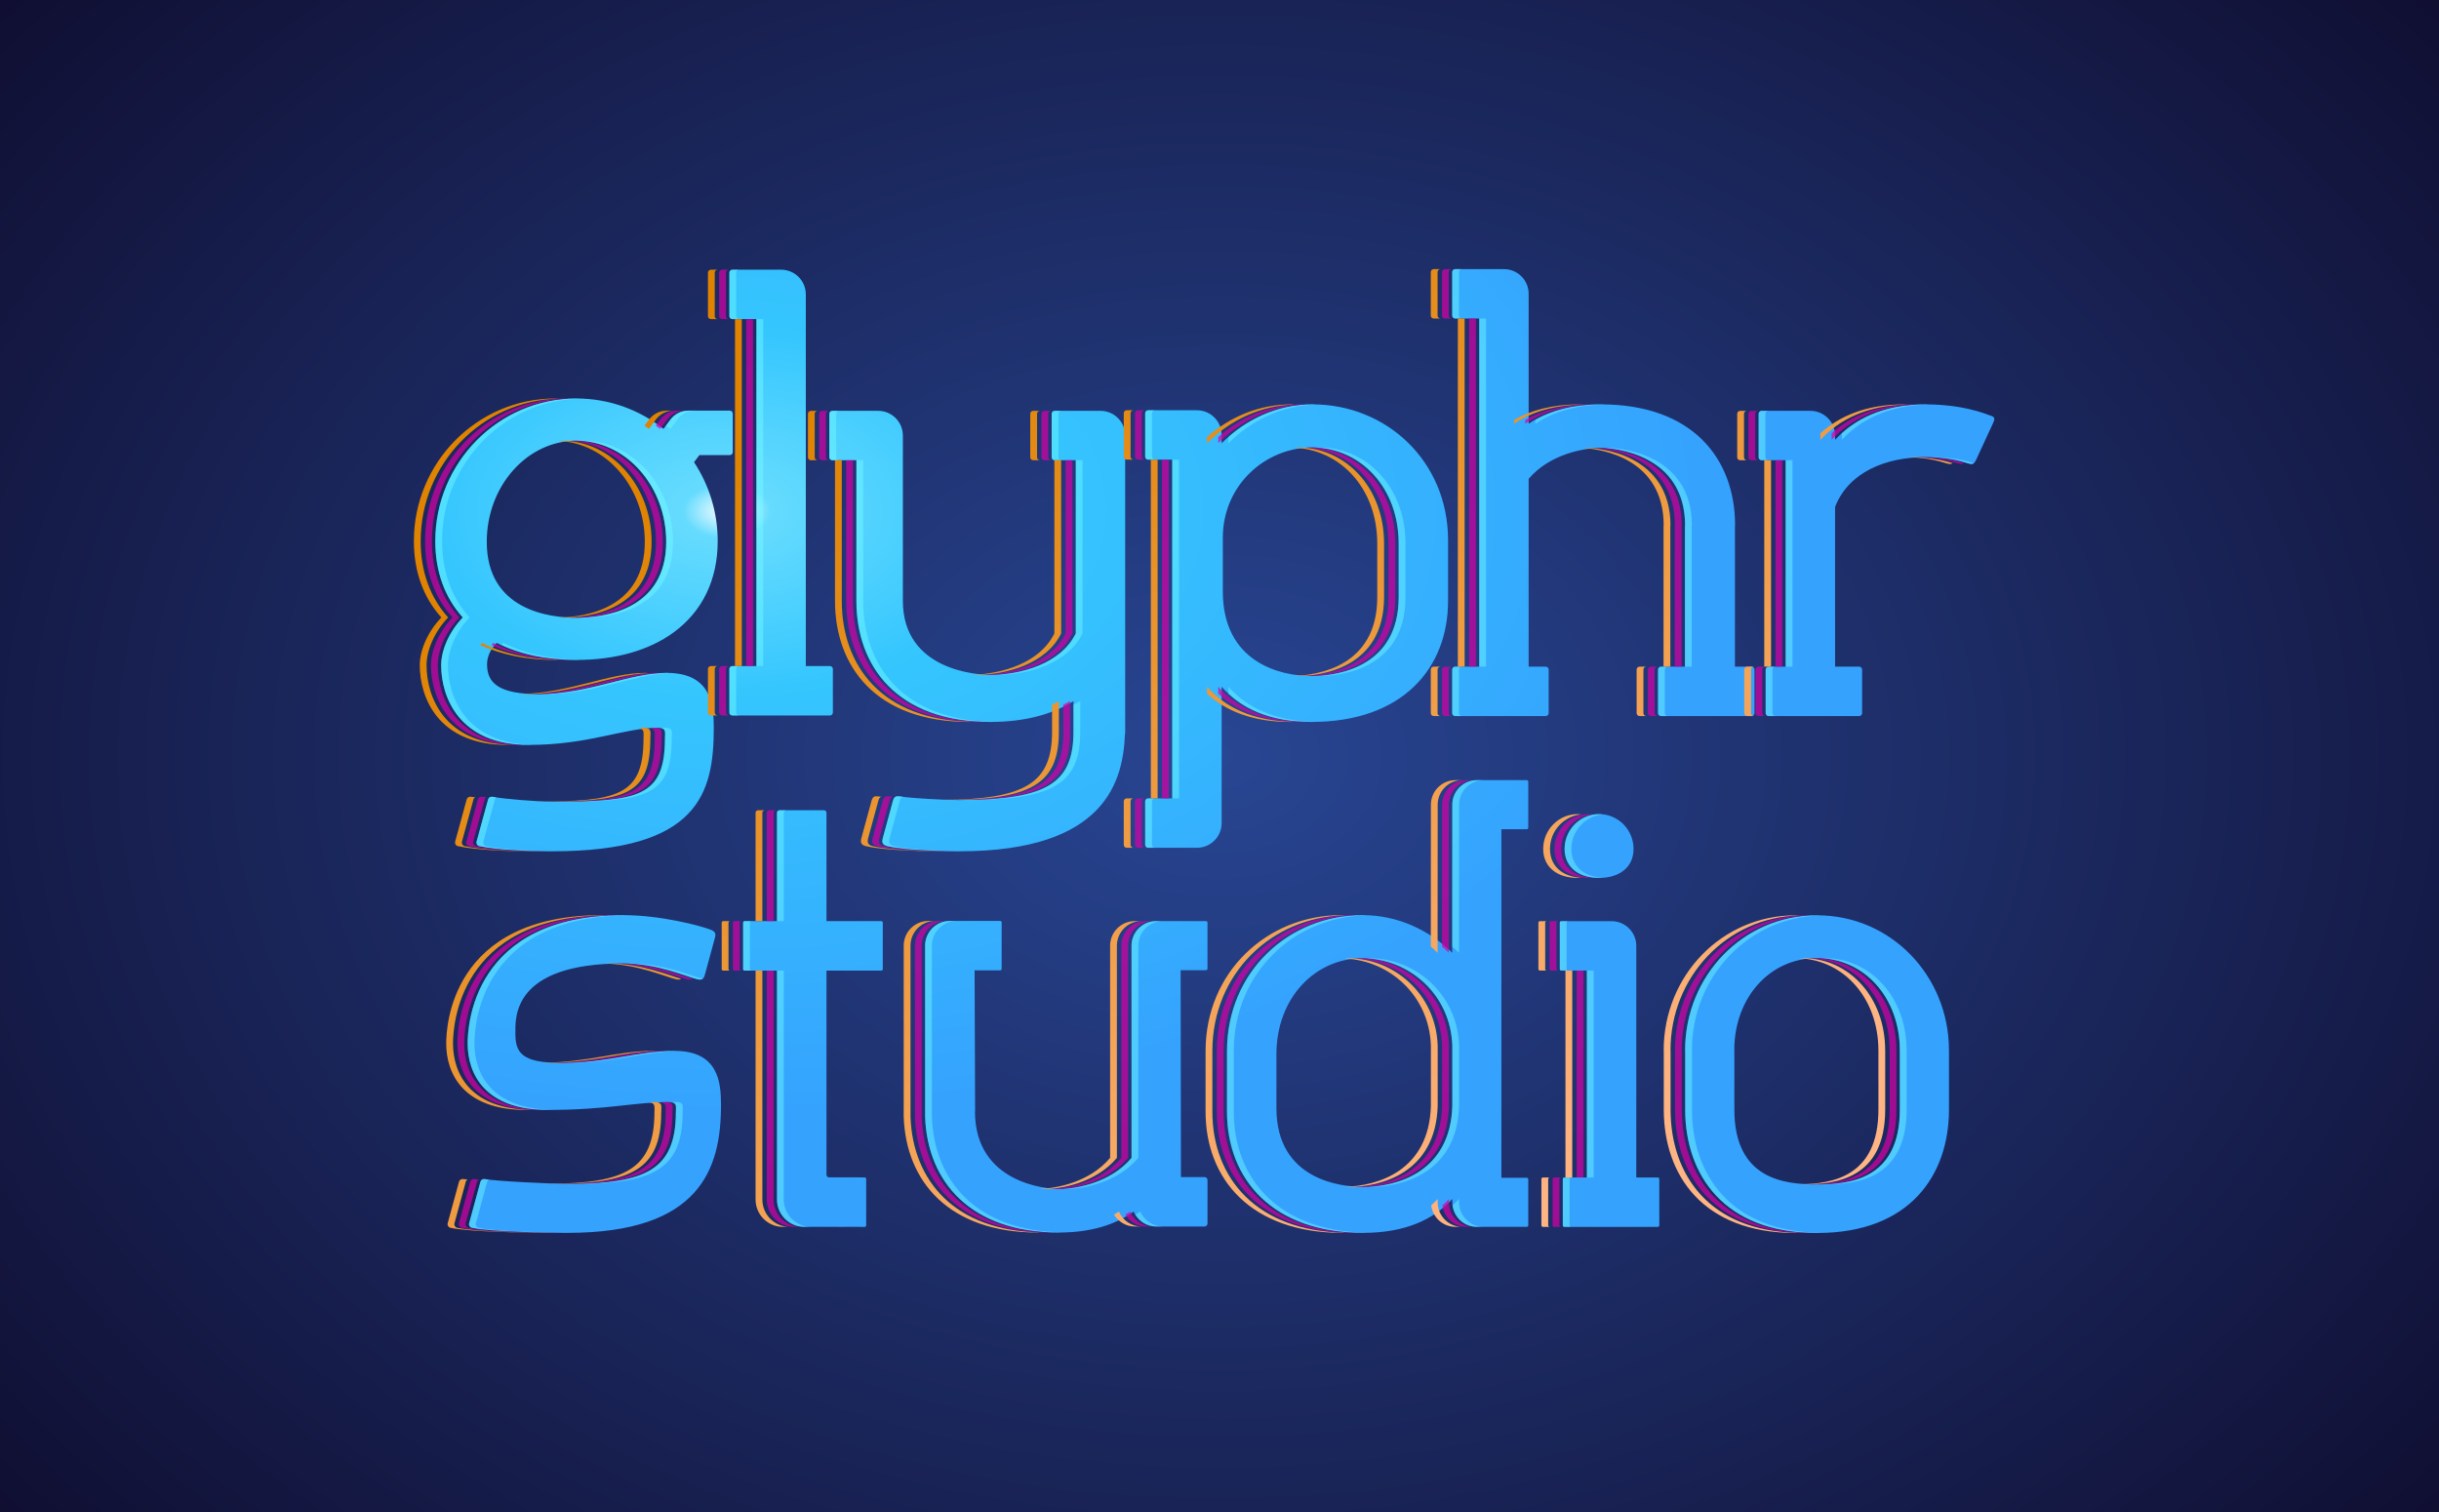 <?xml version="1.0" encoding="UTF-8" standalone="no"?>
<svg
   version="1.1"
   x="0px"
   y="0px"
   viewBox="0 0 2661 1650"
   style="enable-background:new 0 0 2651 1640;"
   xml:space="preserve"
   id="svg28"
   sodipodi:docname="glyphrstudio-logo.svg"
   inkscape:version="1.2.2 (732a01da63, 2022-12-09)"
   xmlns:inkscape="http://www.inkscape.org/namespaces/inkscape"
   xmlns:sodipodi="http://sodipodi.sourceforge.net/DTD/sodipodi-0.dtd"
   xmlns:xlink="http://www.w3.org/1999/xlink"
   xmlns="http://www.w3.org/2000/svg"
   xmlns:svg="http://www.w3.org/2000/svg"><rect x="0" y="0" width="2661" height="1650" fill="#333333" stroke="none"/><defs
   id="defs32"><linearGradient
     inkscape:collect="never"
     id="linearGradient4372"><stop
       style="stop-color:#df8300;stop-opacity:1;"
       offset="0"
       id="stop4368" /><stop
       style="stop-color:#ffb483;stop-opacity:1;"
       offset="1"
       id="stop4370" /></linearGradient><linearGradient
     inkscape:collect="never"
     id="linearGradient4209"><stop
       style="stop-color:#ffffff;stop-opacity:1;"
       offset="0"
       id="stop4205" /><stop
       style="stop-color:#65dbfe;stop-opacity:1;"
       offset="0.045"
       id="stop4217" /><stop
       style="stop-color:#35c6fe;stop-opacity:1;"
       offset="0.3"
       id="stop4213" /><stop
       style="stop-color:#35a3fe;stop-opacity:1;"
       offset="1"
       id="stop4207" /></linearGradient><linearGradient
     inkscape:collect="never"
     id="linearGradient1045"><stop
       style="stop-color:#284693;stop-opacity:1;"
       offset="0"
       id="stop1041" /><stop
       style="stop-color:#0f0d2f;stop-opacity:1;"
       offset="1"
       id="stop1043" /></linearGradient><radialGradient
     inkscape:collect="never"
     xlink:href="#linearGradient1045"
     id="radialGradient1047"
     cx="1330.5"
     cy="825"
     fx="1330.5"
     fy="825"
     r="1330.5"
     gradientTransform="matrix(1.338,0,0,1.006,-449.849,-4.56)"
     gradientUnits="userSpaceOnUse" /><radialGradient
     inkscape:collect="never"
     xlink:href="#linearGradient4209"
     id="radialGradient4211"
     cx="830.813"
     cy="427.36"
     fx="830.813"
     fy="427.36"
     r="850.464"
     gradientTransform="matrix(1.247,0,0,0.771,-242.936,228.257)"
     gradientUnits="userSpaceOnUse" /><linearGradient
     inkscape:collect="never"
     xlink:href="#linearGradient4372"
     id="linearGradient4374"
     x1="1087.778"
     y1="326.598"
     x2="1665.293"
     y2="1319.394"
     gradientUnits="userSpaceOnUse" /></defs><sodipodi:namedview
   id="namedview30"
   pagecolor="#505050"
   bordercolor="#eeeeee"
   borderopacity="1"
   inkscape:showpageshadow="0"
   inkscape:pageopacity="0"
   inkscape:pagecheckerboard="0"
   inkscape:deskcolor="#505050"
   showgrid="false"
   inkscape:zoom="0.20227539"
   inkscape:cx="986.27913"
   inkscape:cy="669.87881"
   inkscape:window-width="1920"
   inkscape:window-height="1017"
   inkscape:window-x="-8"
   inkscape:window-y="-8"
   inkscape:window-maximized="1"
   inkscape:current-layer="svg28" />
	<rect
   style="opacity:1;fill:url(#radialGradient1047);fill-opacity:1;stroke:none;stroke-width:2;stroke-linecap:round;stroke-linejoin:round;stroke-opacity:0;paint-order:markers stroke fill"
   id="rect1016"
   width="2661"
   height="1650"
   x="0"
   y="0" /><path
   id="path2"
   style="fill:url(#radialGradient4211);fill-opacity:1;stroke:none;stroke-width:0.642;stroke-opacity:0"
   d="M 1587.58 293.645 C 1585.809 293.645 1584.371 295.081 1584.371 296.852 L 1584.371 344.336 C 1584.371 346.107 1585.809 347.545 1587.58 347.545 L 1588.863 347.545 L 1590.147 347.545 L 1613.889 347.545 L 1613.889 727.42 L 1588.863 727.42 L 1587.58 727.42 C 1585.809 727.42 1584.371 728.856 1584.371 730.627 L 1584.371 778.111 C 1584.371 779.882 1585.809 781.32 1587.58 781.32 L 1590.147 781.32 L 1683.832 781.32 L 1686.398 781.32 C 1688.169 781.32 1689.607 779.882 1689.607 778.111 L 1689.607 730.627 C 1689.607 728.856 1688.169 727.42 1686.398 727.42 L 1685.115 727.42 L 1667.789 727.42 L 1667.789 522.467 C 1690.998 495.112 1729.09 488.715 1746.717 488.715 C 1759.287 488.715 1838.477 494.611 1838.477 573.416 L 1838.316 573.416 L 1838.316 727.42 L 1813.451 727.42 L 1812.168 727.42 C 1810.397 727.42 1808.959 728.856 1808.959 730.627 L 1808.959 778.111 C 1808.959 779.882 1810.397 781.32 1812.168 781.32 L 1814.734 781.32 L 1908.42 781.32 L 1910.986 781.32 C 1912.757 781.32 1914.195 779.882 1914.195 778.111 L 1914.195 730.627 C 1914.195 728.856 1912.757 727.42 1910.986 727.42 L 1909.703 727.42 L 1892.859 727.42 L 1892.859 573.416 L 1893.02 573.416 C 1893.02 499.745 1845.856 441.23 1746.717 441.23 C 1713.176 441.23 1687.347 449.168 1667.789 462.348 L 1667.789 320.594 C 1667.789 305.707 1655.727 293.645 1640.84 293.645 L 1590.147 293.645 L 1588.863 293.645 L 1587.58 293.645 z M 798.957 294.285 C 797.186 294.285 795.748 295.723 795.748 297.494 L 795.748 344.979 C 795.748 346.75 797.186 348.188 798.957 348.188 L 800.24 348.188 L 801.523 348.188 L 825.266 348.188 L 825.266 726.777 L 800.24 726.777 L 798.957 726.777 C 797.186 726.777 795.748 728.215 795.748 729.986 L 795.748 777.471 C 795.748 779.242 797.186 780.678 798.957 780.678 L 801.523 780.678 L 902.908 780.678 L 905.475 780.678 C 907.246 780.678 908.684 779.242 908.684 777.471 L 908.684 729.986 C 908.684 728.215 907.246 726.777 905.475 726.777 L 904.191 726.777 L 879.166 726.777 L 879.166 321.236 C 879.166 306.349 867.104 294.285 852.217 294.285 L 801.523 294.285 L 800.24 294.285 L 798.957 294.285 z M 628.963 434.812 C 544.018 434.812 474.908 504.635 474.908 590.453 C 474.908 623.564 485.196 651.927 504.889 673.75 C 489.854 689.356 481.326 709.709 481.326 725.809 C 481.326 760.222 500.577 812.826 576.904 812.826 C 642.58 812.826 680.753 794.141 717.842 794.141 C 727.736 794.141 725.426 798.992 725.465 805.941 C 725.324 870.019 696.532 874.703 602.584 874.703 C 585.464 874.703 549.894 871.803 537.125 869.396 C 535.059 869.005 533.057 870.289 532.512 872.316 L 519.955 918.299 C 519.352 920.525 520.718 922.811 522.971 923.299 C 544.082 927.861 582.621 928.9 602.57 928.9 C 762.329 928.9 778.736 865.451 778.736 794.135 C 778.736 768.968 775.881 734.221 727.383 734.221 C 686.386 734.221 642.439 757.398 588.236 757.398 C 544.211 757.404 531.377 745.385 531.377 724.852 C 531.377 716.099 535.617 707.886 541.803 701.527 C 565.994 713.726 595.685 720.098 628.963 720.098 C 671.455 720.098 708.096 709.708 734.918 690.066 C 766.386 667.011 783.018 632.566 783.018 590.453 C 783.018 558.632 773.508 529.011 757.223 504.332 L 763.049 496.562 L 793.715 496.562 L 793.715 496.549 L 796.236 496.549 C 798.007 496.549 799.443 495.113 799.443 493.342 L 799.443 451.266 C 799.449 449.507 798.013 448.07 796.242 448.07 L 793.721 448.07 L 789.512 448.07 L 750.928 448.07 C 743.298 448.07 736.104 451.665 731.529 457.773 L 723.893 467.957 C 697.712 447.199 664.743 434.812 628.963 434.812 z M 1431.973 441.23 C 1393.485 441.23 1358.713 457.657 1332.834 483.658 L 1332.834 474.598 C 1332.834 459.711 1320.77 447.646 1305.883 447.646 L 1255.189 447.646 L 1253.906 447.646 L 1252.623 447.646 C 1250.852 447.646 1249.416 449.084 1249.416 450.855 L 1249.416 498.34 C 1249.416 500.111 1250.852 501.549 1252.623 501.549 L 1253.906 501.549 L 1255.189 501.549 L 1278.932 501.549 L 1278.932 747.311 L 1278.932 850.621 L 1278.932 871.154 L 1255.189 871.154 L 1253.906 871.154 L 1252.623 871.154 C 1250.852 871.154 1249.416 872.592 1249.416 874.363 L 1249.416 921.848 C 1249.416 923.619 1250.852 925.057 1252.623 925.057 L 1253.906 925.057 L 1255.189 925.057 L 1305.883 925.057 C 1320.77 925.057 1332.834 912.992 1332.834 898.105 L 1332.834 850.621 L 1332.834 749.326 C 1353.259 772.555 1384.623 787.736 1431.01 787.736 C 1530.149 787.736 1579.881 729.222 1579.881 655.551 L 1579.881 588.816 L 1579.873 588.816 C 1579.565 503.146 1512.632 441.23 1431.973 441.23 z M 2100.604 441.23 C 2054.486 441.23 2022.896 457.387 2002.105 479.955 L 2002.105 475.238 C 2002.105 460.351 1990.041 448.289 1975.154 448.289 L 1924.461 448.289 L 1923.178 448.289 L 1921.895 448.289 C 1920.123 448.289 1918.688 449.725 1918.688 451.496 L 1918.688 498.98 C 1918.688 500.752 1920.123 502.189 1921.895 502.189 L 1923.178 502.189 L 1924.461 502.189 L 1948.203 502.189 L 1948.203 656.193 L 1948.203 727.418 L 1930.879 727.418 L 1929.596 727.418 C 1927.825 727.418 1926.387 728.856 1926.387 730.627 L 1926.387 778.111 C 1926.387 779.882 1927.825 781.32 1929.596 781.32 L 1932.162 781.32 L 2025.848 781.32 L 2028.414 781.32 C 2030.185 781.32 2031.623 779.882 2031.623 778.111 L 2031.623 730.627 C 2031.623 728.856 2030.185 727.418 2028.414 727.418 L 2027.131 727.418 L 2002.105 727.418 L 2002.105 656.193 L 2002.105 553.152 C 2016.768 515.248 2057.361 498.801 2100.604 498.801 C 2106.154 498.801 2126.045 498.834 2146.482 505.398 C 2150.974 506.682 2152.9 507.324 2155.467 502.832 L 2174.717 461.123 C 2176.642 457.273 2176 455.348 2173.434 454.064 L 2171.771 453.531 L 2171.752 453.537 C 2151.552 445.638 2127.779 441.23 2100.604 441.23 z M 908.043 448.289 C 906.272 448.289 904.834 449.727 904.834 451.498 L 904.834 498.98 C 904.834 500.752 906.272 502.189 908.043 502.189 L 909.326 502.189 L 910.609 502.189 L 934.352 502.189 L 934.352 655.551 C 934.352 726.655 978.307 787.736 1080.654 787.736 C 1118.09 787.736 1148.203 779.389 1171.188 765.035 L 1171.188 798.35 C 1171.188 855.754 1141.043 872.932 1046.658 872.932 C 1028.986 872.932 996.659 871.155 982.285 869.076 C 978.069 868.467 975.49 868.589 974.104 874.242 L 974.098 874.268 L 974.092 874.293 L 963.131 914.578 C 962.014 919.288 962.605 922.067 968.496 923.389 C 990.249 928.265 1037.874 928.906 1046.658 928.906 C 1207.213 928.906 1225.418 851.372 1227.375 800.57 L 1227.6 800.57 L 1227.6 475.238 C 1227.6 460.351 1215.535 448.289 1200.648 448.289 L 1153.164 448.289 L 1151.881 448.289 L 1150.598 448.289 C 1148.827 448.289 1147.389 449.727 1147.389 451.498 L 1147.389 498.98 C 1147.389 500.752 1148.827 502.189 1150.598 502.189 L 1151.881 502.189 L 1153.164 502.189 L 1173.697 502.189 L 1173.697 691.164 C 1157.424 724.493 1113.502 736.402 1080.654 736.402 C 1068.084 736.402 985.043 732.43 985.043 655.551 L 985.043 475.238 C 985.043 460.351 972.981 448.289 958.094 448.289 L 910.609 448.289 L 909.326 448.289 L 908.043 448.289 z M 628.963 480.887 C 682.941 480.887 726.857 530.371 726.857 591.209 C 726.857 665.958 658.397 674.031 628.963 674.031 C 599.529 674.031 531.068 665.958 531.068 591.209 C 531.068 530.378 574.985 480.887 628.963 480.887 z M 1431.973 488.221 C 1483.345 488.221 1525.978 531.028 1525.978 593.059 L 1525.978 651.701 C 1525.978 730.506 1454.752 737.686 1431.01 737.686 C 1395.717 737.686 1334.117 722.163 1334.117 645.283 L 1334.117 586.963 C 1334.117 529.154 1380.6 488.221 1431.973 488.221 z M 1611.264 851.264 C 1596.473 851.264 1584.486 863.25 1584.486 878.041 L 1584.385 1039.545 C 1558.647 1014.372 1524.432 998.547 1486.65 998.547 C 1405.953 998.547 1338.988 1060.49 1338.68 1146.205 L 1338.67 1146.205 L 1338.67 1212.971 C 1338.67 1286.674 1388.425 1345.221 1487.609 1345.221 C 1533.015 1345.221 1564.027 1330.681 1584.49 1308.293 L 1584.49 1311.904 C 1584.49 1326.695 1596.477 1338.682 1611.268 1338.682 L 1665.74 1338.682 C 1666.645 1338.682 1667.375 1337.952 1667.375 1337.047 L 1667.375 1286.758 C 1667.375 1285.853 1666.645 1285.121 1665.74 1285.121 L 1638.045 1285.121 L 1638.045 904.824 L 1665.736 904.824 C 1666.641 904.824 1667.373 904.092 1667.373 903.188 L 1667.373 852.898 C 1667.373 851.994 1666.641 851.264 1665.736 851.264 L 1611.264 851.264 z M 850.502 884.086 C 848.956 884.086 847.705 885.336 847.705 886.883 L 847.705 1005.094 L 812.387 1005.094 C 811.482 1005.094 810.75 1005.824 810.75 1006.729 L 810.75 1057.461 C 810.75 1058.366 811.482 1059.096 812.387 1059.096 L 847.705 1059.096 L 847.705 1308.883 C 847.705 1325.342 861.045 1338.682 877.504 1338.682 L 937.064 1338.682 C 937.129 1338.682 937.193 1338.673 937.264 1338.67 C 937.386 1338.703 937.514 1338.721 937.648 1338.721 L 943.379 1338.721 C 944.284 1338.721 945.016 1337.989 945.016 1337.084 L 945.016 1286.353 C 945.016 1285.449 944.284 1284.717 943.379 1284.717 L 937.648 1284.717 C 937.623 1284.717 937.598 1284.727 937.572 1284.727 C 937.405 1284.695 937.238 1284.676 937.064 1284.676 L 904.506 1284.676 C 902.959 1284.676 901.709 1283.424 901.709 1281.877 L 901.709 1059.092 L 961.506 1059.092 C 962.411 1059.092 963.143 1058.36 963.143 1057.455 L 963.143 1006.723 C 963.137 1005.824 962.404 1005.094 961.506 1005.094 L 901.709 1005.094 L 901.709 886.883 C 901.709 885.336 900.457 884.086 898.91 884.086 L 850.502 884.086 z M 1744.625 888.295 C 1723.886 888.295 1707.016 905.338 1707.016 926.295 C 1707.016 936.575 1711.077 944.988 1718.758 950.615 C 1725.303 955.415 1734.249 957.949 1744.625 957.949 C 1755.001 957.949 1763.945 955.415 1770.49 950.615 C 1778.171 944.988 1782.234 936.575 1782.234 926.295 C 1782.234 905.344 1765.364 888.295 1744.625 888.295 z M 680.162 998.555 C 514.904 998.563 510.199 1120.864 510.199 1138.568 C 510.199 1172 529.2 1211.111 597.385 1211.111 C 662.162 1211.111 693.264 1202.492 729.84 1202.492 C 739.6 1202.492 737.316 1207.273 737.361 1214.133 C 737.22 1277.332 703.352 1291.764 619.439 1291.764 C 602.557 1291.764 541.315 1288.907 528.719 1286.533 C 526.678 1286.148 524.709 1287.412 524.17 1289.414 L 511.791 1334.77 C 511.201 1336.97 512.543 1339.222 514.77 1339.703 C 535.592 1344.208 599.766 1345.228 619.439 1345.228 C 763.201 1345.228 786.643 1276.112 786.643 1205.772 C 786.643 1180.945 783.831 1146.674 735.994 1146.674 C 695.562 1146.674 665.238 1159.783 611.779 1159.783 C 568.351 1159.783 562.299 1147.867 562.299 1127.615 C 562.299 1111.368 557.813 1051.275 680.162 1051.275 C 717.963 1051.275 749.362 1065.931 760.912 1068.543 C 765.064 1069.486 767.714 1069.03 769.094 1063.377 L 769.1 1063.352 L 769.105 1063.326 L 780.07 1023.027 C 781.187 1018.317 780.342 1016.388 774.701 1014.219 C 763.748 1009.997 720.581 998.555 680.162 998.555 z M 1982.064 998.76 C 1901.726 998.76 1838.49 1064.89 1838.49 1145.928 L 1838.58 1145.928 L 1838.58 1211.334 C 1838.837 1281.726 1880.763 1345.355 1982.148 1345.355 C 1982.257 1345.355 1982.368 1345.346 1982.477 1345.346 C 1982.586 1345.356 1982.694 1345.355 1982.803 1345.355 C 2084.188 1345.355 2126.116 1281.733 2126.373 1211.334 L 2126.373 1145.273 L 2126.34 1145.273 C 2126 1064.537 2062.892 998.76 1982.772 998.76 C 1982.656 998.76 1982.54 998.773 1982.418 998.779 C 1982.303 998.771 1982.187 998.76 1982.064 998.76 z M 1036.279 1004.894 C 1021.392 1004.894 1009.322 1016.965 1009.322 1031.852 L 1009.332 1218.637 C 1011.777 1289.478 1058.991 1344.875 1155.416 1344.875 C 1190.362 1344.875 1216.922 1336.251 1236.75 1322.057 C 1240.895 1331.618 1250.405 1338.305 1261.486 1338.305 L 1314.207 1338.277 C 1315.978 1338.277 1317.414 1336.841 1317.414 1335.07 L 1317.414 1287.586 C 1317.414 1285.815 1315.978 1284.377 1314.207 1284.377 L 1288.436 1284.397 L 1288.084 1058.627 L 1315.779 1058.627 C 1316.678 1058.646 1317.408 1057.915 1317.408 1057.01 L 1317.4 1057.012 L 1317.4 1006.723 C 1317.4 1005.818 1316.67 1005.086 1315.766 1005.086 L 1261.293 1005.086 C 1246.502 1005.086 1234.516 1017.079 1234.516 1031.863 L 1234.525 1263.42 C 1211.354 1290.999 1173.084 1297.436 1155.406 1297.436 C 1142.842 1297.436 1063.717 1291.545 1063.717 1212.799 L 1063.877 1212.799 L 1063.293 1058.814 L 1091.188 1058.814 C 1092.092 1058.814 1092.824 1058.082 1092.824 1057.178 L 1092.824 1006.529 C 1092.824 1005.625 1092.092 1004.894 1091.188 1004.894 L 1036.279 1004.894 z M 1703.422 1005.131 C 1702.517 1005.131 1701.785 1005.863 1701.785 1006.768 L 1701.785 1057.402 C 1701.785 1058.307 1702.517 1059.039 1703.422 1059.039 L 1731.311 1059.039 L 1731.311 1284.814 L 1706.695 1284.814 C 1705.791 1284.814 1705.059 1285.544 1705.059 1286.449 L 1705.059 1337.084 C 1705.059 1337.989 1705.791 1338.721 1706.695 1338.721 L 1808.67 1338.721 C 1809.575 1338.721 1810.307 1337.989 1810.307 1337.084 L 1810.307 1286.449 C 1810.297 1285.544 1809.569 1284.807 1808.664 1284.807 L 1785.211 1284.807 L 1785.211 1032.082 C 1785.211 1017.195 1773.14 1005.131 1758.26 1005.131 L 1703.422 1005.131 z M 1982.424 1045.436 C 1982.539 1045.446 1982.655 1045.455 1982.777 1045.455 C 2033.823 1045.455 2072.715 1088.493 2072.715 1145.936 L 2072.754 1145.936 L 2072.754 1210.693 C 2072.744 1287.072 2017.878 1292.353 1982.811 1292.353 L 1982.809 1292.353 C 1982.699 1292.353 1982.591 1292.363 1982.482 1292.365 C 1982.373 1292.355 1982.263 1292.353 1982.154 1292.353 C 1947.086 1292.353 1892.217 1287.079 1892.217 1210.688 L 1892.217 1145.281 L 1892.141 1145.281 C 1892.436 1088.166 1931.219 1045.455 1982.072 1045.455 C 1982.188 1045.455 1982.302 1045.441 1982.424 1045.436 z M 1486.645 1045.564 C 1537.016 1045.564 1582.683 1084.899 1584.486 1140.918 L 1584.486 1206.799 C 1582.33 1280.168 1522.275 1295.145 1487.605 1295.145 C 1463.851 1295.145 1392.594 1287.958 1392.594 1209.121 L 1392.594 1150.453 C 1392.594 1088.396 1435.246 1045.564 1486.645 1045.564 z " />
	
	
	
	
	
	
	
	
	
	
	
	
<path
   id="path4282"
   style="fill:url(#radialGradient4211);fill-opacity:1;stroke:none;stroke-width:0.642;stroke-opacity:0"
   d="M 1587.58 293.645 C 1585.809 293.645 1584.371 295.081 1584.371 296.852 L 1584.371 344.336 C 1584.371 346.107 1585.809 347.545 1587.58 347.545 L 1588.863 347.545 L 1590.147 347.545 L 1613.889 347.545 L 1613.889 727.42 L 1588.863 727.42 L 1587.58 727.42 C 1585.809 727.42 1584.371 728.856 1584.371 730.627 L 1584.371 778.111 C 1584.371 779.882 1585.809 781.32 1587.58 781.32 L 1590.147 781.32 L 1683.832 781.32 L 1686.398 781.32 C 1688.169 781.32 1689.607 779.882 1689.607 778.111 L 1689.607 730.627 C 1689.607 728.856 1688.169 727.42 1686.398 727.42 L 1685.115 727.42 L 1667.789 727.42 L 1667.789 522.467 C 1690.998 495.112 1729.09 488.715 1746.717 488.715 C 1759.287 488.715 1838.477 494.611 1838.477 573.416 L 1838.316 573.416 L 1838.316 727.42 L 1813.451 727.42 L 1812.168 727.42 C 1810.397 727.42 1808.959 728.856 1808.959 730.627 L 1808.959 778.111 C 1808.959 779.882 1810.397 781.32 1812.168 781.32 L 1814.734 781.32 L 1908.42 781.32 L 1910.986 781.32 C 1912.757 781.32 1914.195 779.882 1914.195 778.111 L 1914.195 730.627 C 1914.195 728.856 1912.757 727.42 1910.986 727.42 L 1909.703 727.42 L 1892.859 727.42 L 1892.859 573.416 L 1893.02 573.416 C 1893.02 499.745 1845.856 441.23 1746.717 441.23 C 1713.176 441.23 1687.347 449.168 1667.789 462.348 L 1667.789 320.594 C 1667.789 305.707 1655.727 293.645 1640.84 293.645 L 1590.147 293.645 L 1588.863 293.645 L 1587.58 293.645 z M 798.957 294.285 C 797.186 294.285 795.748 295.723 795.748 297.494 L 795.748 344.979 C 795.748 346.75 797.186 348.188 798.957 348.188 L 800.24 348.188 L 801.523 348.188 L 825.266 348.188 L 825.266 726.777 L 800.24 726.777 L 798.957 726.777 C 797.186 726.777 795.748 728.215 795.748 729.986 L 795.748 777.471 C 795.748 779.242 797.186 780.678 798.957 780.678 L 801.523 780.678 L 902.908 780.678 L 905.475 780.678 C 907.246 780.678 908.684 779.242 908.684 777.471 L 908.684 729.986 C 908.684 728.215 907.246 726.777 905.475 726.777 L 904.191 726.777 L 879.166 726.777 L 879.166 321.236 C 879.166 306.349 867.104 294.285 852.217 294.285 L 801.523 294.285 L 800.24 294.285 L 798.957 294.285 z M 628.963 434.812 C 544.018 434.812 474.908 504.635 474.908 590.453 C 474.908 623.564 485.196 651.927 504.889 673.75 C 489.854 689.356 481.326 709.709 481.326 725.809 C 481.326 760.222 500.577 812.826 576.904 812.826 C 642.58 812.826 680.753 794.141 717.842 794.141 C 727.736 794.141 725.426 798.992 725.465 805.941 C 725.324 870.019 696.532 874.703 602.584 874.703 C 585.464 874.703 549.894 871.803 537.125 869.396 C 535.059 869.005 533.057 870.289 532.512 872.316 L 519.955 918.299 C 519.352 920.525 520.718 922.811 522.971 923.299 C 544.082 927.861 582.621 928.9 602.57 928.9 C 762.329 928.9 778.736 865.451 778.736 794.135 C 778.736 768.968 775.881 734.221 727.383 734.221 C 686.386 734.221 642.439 757.398 588.236 757.398 C 544.211 757.404 531.377 745.385 531.377 724.852 C 531.377 716.099 535.617 707.886 541.803 701.527 C 565.994 713.726 595.685 720.098 628.963 720.098 C 671.455 720.098 708.096 709.708 734.918 690.066 C 766.386 667.011 783.018 632.566 783.018 590.453 C 783.018 558.632 773.508 529.011 757.223 504.332 L 763.049 496.562 L 793.715 496.562 L 793.715 496.549 L 796.236 496.549 C 798.007 496.549 799.443 495.113 799.443 493.342 L 799.443 451.266 C 799.449 449.507 798.013 448.07 796.242 448.07 L 793.721 448.07 L 789.512 448.07 L 750.928 448.07 C 743.298 448.07 736.104 451.665 731.529 457.773 L 723.893 467.957 C 697.712 447.199 664.743 434.812 628.963 434.812 z M 1431.973 441.23 C 1393.485 441.23 1358.713 457.657 1332.834 483.658 L 1332.834 474.598 C 1332.834 459.711 1320.77 447.646 1305.883 447.646 L 1255.189 447.646 L 1253.906 447.646 L 1252.623 447.646 C 1250.852 447.646 1249.416 449.084 1249.416 450.855 L 1249.416 498.34 C 1249.416 500.111 1250.852 501.549 1252.623 501.549 L 1253.906 501.549 L 1255.189 501.549 L 1278.932 501.549 L 1278.932 747.311 L 1278.932 850.621 L 1278.932 871.154 L 1255.189 871.154 L 1253.906 871.154 L 1252.623 871.154 C 1250.852 871.154 1249.416 872.592 1249.416 874.363 L 1249.416 921.848 C 1249.416 923.619 1250.852 925.057 1252.623 925.057 L 1253.906 925.057 L 1255.189 925.057 L 1305.883 925.057 C 1320.77 925.057 1332.834 912.992 1332.834 898.105 L 1332.834 850.621 L 1332.834 749.326 C 1353.259 772.555 1384.623 787.736 1431.01 787.736 C 1530.149 787.736 1579.881 729.222 1579.881 655.551 L 1579.881 588.816 L 1579.873 588.816 C 1579.565 503.146 1512.632 441.23 1431.973 441.23 z M 2100.604 441.23 C 2054.486 441.23 2022.896 457.387 2002.105 479.955 L 2002.105 475.238 C 2002.105 460.351 1990.041 448.289 1975.154 448.289 L 1924.461 448.289 L 1923.178 448.289 L 1921.895 448.289 C 1920.123 448.289 1918.688 449.725 1918.688 451.496 L 1918.688 498.98 C 1918.688 500.752 1920.123 502.189 1921.895 502.189 L 1923.178 502.189 L 1924.461 502.189 L 1948.203 502.189 L 1948.203 656.193 L 1948.203 727.418 L 1930.879 727.418 L 1929.596 727.418 C 1927.825 727.418 1926.387 728.856 1926.387 730.627 L 1926.387 778.111 C 1926.387 779.882 1927.825 781.32 1929.596 781.32 L 1932.162 781.32 L 2025.848 781.32 L 2028.414 781.32 C 2030.185 781.32 2031.623 779.882 2031.623 778.111 L 2031.623 730.627 C 2031.623 728.856 2030.185 727.418 2028.414 727.418 L 2027.131 727.418 L 2002.105 727.418 L 2002.105 656.193 L 2002.105 553.152 C 2016.768 515.248 2057.361 498.801 2100.604 498.801 C 2106.154 498.801 2126.045 498.834 2146.482 505.398 C 2150.974 506.682 2152.9 507.324 2155.467 502.832 L 2174.717 461.123 C 2176.642 457.273 2176 455.348 2173.434 454.064 L 2171.771 453.531 L 2171.752 453.537 C 2151.552 445.638 2127.779 441.23 2100.604 441.23 z M 908.043 448.289 C 906.272 448.289 904.834 449.727 904.834 451.498 L 904.834 498.98 C 904.834 500.752 906.272 502.189 908.043 502.189 L 909.326 502.189 L 910.609 502.189 L 934.352 502.189 L 934.352 655.551 C 934.352 726.655 978.307 787.736 1080.654 787.736 C 1118.09 787.736 1148.203 779.389 1171.188 765.035 L 1171.188 798.35 C 1171.188 855.754 1141.043 872.932 1046.658 872.932 C 1028.986 872.932 996.659 871.155 982.285 869.076 C 978.069 868.467 975.49 868.589 974.104 874.242 L 974.098 874.268 L 974.092 874.293 L 963.131 914.578 C 962.014 919.288 962.605 922.067 968.496 923.389 C 990.249 928.265 1037.874 928.906 1046.658 928.906 C 1207.213 928.906 1225.418 851.372 1227.375 800.57 L 1227.6 800.57 L 1227.6 475.238 C 1227.6 460.351 1215.535 448.289 1200.648 448.289 L 1153.164 448.289 L 1151.881 448.289 L 1150.598 448.289 C 1148.827 448.289 1147.389 449.727 1147.389 451.498 L 1147.389 498.98 C 1147.389 500.752 1148.827 502.189 1150.598 502.189 L 1151.881 502.189 L 1153.164 502.189 L 1173.697 502.189 L 1173.697 691.164 C 1157.424 724.493 1113.502 736.402 1080.654 736.402 C 1068.084 736.402 985.043 732.43 985.043 655.551 L 985.043 475.238 C 985.043 460.351 972.981 448.289 958.094 448.289 L 910.609 448.289 L 909.326 448.289 L 908.043 448.289 z M 628.963 480.887 C 682.941 480.887 726.857 530.371 726.857 591.209 C 726.857 665.958 658.397 674.031 628.963 674.031 C 599.529 674.031 531.068 665.958 531.068 591.209 C 531.068 530.378 574.985 480.887 628.963 480.887 z M 1431.973 488.221 C 1483.345 488.221 1525.978 531.028 1525.978 593.059 L 1525.978 651.701 C 1525.978 730.506 1454.752 737.686 1431.01 737.686 C 1395.717 737.686 1334.117 722.163 1334.117 645.283 L 1334.117 586.963 C 1334.117 529.154 1380.6 488.221 1431.973 488.221 z M 1611.264 851.264 C 1596.473 851.264 1584.486 863.25 1584.486 878.041 L 1584.385 1039.545 C 1558.647 1014.372 1524.432 998.547 1486.65 998.547 C 1405.953 998.547 1338.988 1060.49 1338.68 1146.205 L 1338.67 1146.205 L 1338.67 1212.971 C 1338.67 1286.674 1388.425 1345.221 1487.609 1345.221 C 1533.015 1345.221 1564.027 1330.681 1584.49 1308.293 L 1584.49 1311.904 C 1584.49 1326.695 1596.477 1338.682 1611.268 1338.682 L 1665.74 1338.682 C 1666.645 1338.682 1667.375 1337.952 1667.375 1337.047 L 1667.375 1286.758 C 1667.375 1285.853 1666.645 1285.121 1665.74 1285.121 L 1638.045 1285.121 L 1638.045 904.824 L 1665.736 904.824 C 1666.641 904.824 1667.373 904.092 1667.373 903.188 L 1667.373 852.898 C 1667.373 851.994 1666.641 851.264 1665.736 851.264 L 1611.264 851.264 z M 850.502 884.086 C 848.956 884.086 847.705 885.336 847.705 886.883 L 847.705 1005.094 L 812.387 1005.094 C 811.482 1005.094 810.75 1005.824 810.75 1006.729 L 810.75 1057.461 C 810.75 1058.366 811.482 1059.096 812.387 1059.096 L 847.705 1059.096 L 847.705 1308.883 C 847.705 1325.342 861.045 1338.682 877.504 1338.682 L 937.064 1338.682 C 937.129 1338.682 937.193 1338.673 937.264 1338.67 C 937.386 1338.703 937.514 1338.721 937.648 1338.721 L 943.379 1338.721 C 944.284 1338.721 945.016 1337.989 945.016 1337.084 L 945.016 1286.353 C 945.016 1285.449 944.284 1284.717 943.379 1284.717 L 937.648 1284.717 C 937.623 1284.717 937.598 1284.727 937.572 1284.727 C 937.405 1284.695 937.238 1284.676 937.064 1284.676 L 904.506 1284.676 C 902.959 1284.676 901.709 1283.424 901.709 1281.877 L 901.709 1059.092 L 961.506 1059.092 C 962.411 1059.092 963.143 1058.36 963.143 1057.455 L 963.143 1006.723 C 963.137 1005.824 962.404 1005.094 961.506 1005.094 L 901.709 1005.094 L 901.709 886.883 C 901.709 885.336 900.457 884.086 898.91 884.086 L 850.502 884.086 z M 1744.625 888.295 C 1723.886 888.295 1707.016 905.338 1707.016 926.295 C 1707.016 936.575 1711.077 944.988 1718.758 950.615 C 1725.303 955.415 1734.249 957.949 1744.625 957.949 C 1755.001 957.949 1763.945 955.415 1770.49 950.615 C 1778.171 944.988 1782.234 936.575 1782.234 926.295 C 1782.234 905.344 1765.364 888.295 1744.625 888.295 z M 680.162 998.555 C 514.904 998.563 510.199 1120.864 510.199 1138.568 C 510.199 1172 529.2 1211.111 597.385 1211.111 C 662.162 1211.111 693.264 1202.492 729.84 1202.492 C 739.6 1202.492 737.316 1207.273 737.361 1214.133 C 737.22 1277.332 703.352 1291.764 619.439 1291.764 C 602.557 1291.764 541.315 1288.907 528.719 1286.533 C 526.678 1286.148 524.709 1287.412 524.17 1289.414 L 511.791 1334.77 C 511.201 1336.97 512.543 1339.222 514.77 1339.703 C 535.592 1344.208 599.766 1345.228 619.439 1345.228 C 763.201 1345.228 786.643 1276.112 786.643 1205.772 C 786.643 1180.945 783.831 1146.674 735.994 1146.674 C 695.562 1146.674 665.238 1159.783 611.779 1159.783 C 568.351 1159.783 562.299 1147.867 562.299 1127.615 C 562.299 1111.368 557.813 1051.275 680.162 1051.275 C 717.963 1051.275 749.362 1065.931 760.912 1068.543 C 765.064 1069.486 767.714 1069.03 769.094 1063.377 L 769.1 1063.352 L 769.105 1063.326 L 780.07 1023.027 C 781.187 1018.317 780.342 1016.388 774.701 1014.219 C 763.748 1009.997 720.581 998.555 680.162 998.555 z M 1982.064 998.76 C 1901.726 998.76 1838.49 1064.89 1838.49 1145.928 L 1838.58 1145.928 L 1838.58 1211.334 C 1838.837 1281.726 1880.763 1345.355 1982.148 1345.355 C 1982.257 1345.355 1982.368 1345.346 1982.477 1345.346 C 1982.586 1345.356 1982.694 1345.355 1982.803 1345.355 C 2084.188 1345.355 2126.116 1281.733 2126.373 1211.334 L 2126.373 1145.273 L 2126.34 1145.273 C 2126 1064.537 2062.892 998.76 1982.772 998.76 C 1982.656 998.76 1982.54 998.773 1982.418 998.779 C 1982.303 998.771 1982.187 998.76 1982.064 998.76 z M 1036.279 1004.894 C 1021.392 1004.894 1009.322 1016.965 1009.322 1031.852 L 1009.332 1218.637 C 1011.777 1289.478 1058.991 1344.875 1155.416 1344.875 C 1190.362 1344.875 1216.922 1336.251 1236.75 1322.057 C 1240.895 1331.618 1250.405 1338.305 1261.486 1338.305 L 1314.207 1338.277 C 1315.978 1338.277 1317.414 1336.841 1317.414 1335.07 L 1317.414 1287.586 C 1317.414 1285.815 1315.978 1284.377 1314.207 1284.377 L 1288.436 1284.397 L 1288.084 1058.627 L 1315.779 1058.627 C 1316.678 1058.646 1317.408 1057.915 1317.408 1057.01 L 1317.4 1057.012 L 1317.4 1006.723 C 1317.4 1005.818 1316.67 1005.086 1315.766 1005.086 L 1261.293 1005.086 C 1246.502 1005.086 1234.516 1017.079 1234.516 1031.863 L 1234.525 1263.42 C 1211.354 1290.999 1173.084 1297.436 1155.406 1297.436 C 1142.842 1297.436 1063.717 1291.545 1063.717 1212.799 L 1063.877 1212.799 L 1063.293 1058.814 L 1091.188 1058.814 C 1092.092 1058.814 1092.824 1058.082 1092.824 1057.178 L 1092.824 1006.529 C 1092.824 1005.625 1092.092 1004.894 1091.188 1004.894 L 1036.279 1004.894 z M 1703.422 1005.131 C 1702.517 1005.131 1701.785 1005.863 1701.785 1006.768 L 1701.785 1057.402 C 1701.785 1058.307 1702.517 1059.039 1703.422 1059.039 L 1731.311 1059.039 L 1731.311 1284.814 L 1706.695 1284.814 C 1705.791 1284.814 1705.059 1285.544 1705.059 1286.449 L 1705.059 1337.084 C 1705.059 1337.989 1705.791 1338.721 1706.695 1338.721 L 1808.67 1338.721 C 1809.575 1338.721 1810.307 1337.989 1810.307 1337.084 L 1810.307 1286.449 C 1810.297 1285.544 1809.569 1284.807 1808.664 1284.807 L 1785.211 1284.807 L 1785.211 1032.082 C 1785.211 1017.195 1773.14 1005.131 1758.26 1005.131 L 1703.422 1005.131 z M 1982.424 1045.436 C 1982.539 1045.446 1982.655 1045.455 1982.777 1045.455 C 2033.823 1045.455 2072.715 1088.493 2072.715 1145.936 L 2072.754 1145.936 L 2072.754 1210.693 C 2072.744 1287.072 2017.878 1292.353 1982.811 1292.353 L 1982.809 1292.353 C 1982.699 1292.353 1982.591 1292.363 1982.482 1292.365 C 1982.373 1292.355 1982.263 1292.353 1982.154 1292.353 C 1947.086 1292.353 1892.217 1287.079 1892.217 1210.688 L 1892.217 1145.281 L 1892.141 1145.281 C 1892.436 1088.166 1931.219 1045.455 1982.072 1045.455 C 1982.188 1045.455 1982.302 1045.441 1982.424 1045.436 z M 1486.645 1045.564 C 1537.016 1045.564 1582.683 1084.899 1584.486 1140.918 L 1584.486 1206.799 C 1582.33 1280.168 1522.275 1295.145 1487.605 1295.145 C 1463.851 1295.145 1392.594 1287.958 1392.594 1209.121 L 1392.594 1150.453 C 1392.594 1088.396 1435.246 1045.564 1486.645 1045.564 z " /><path
   id="path4292"
   style="fill:#72ffff;fill-opacity:1;stroke:none;stroke-width:0.642;stroke-opacity:0;opacity:0.43"
   d="M 1587.58 293.645 C 1585.809 293.645 1584.371 295.081 1584.371 296.852 L 1584.371 344.336 C 1584.371 346.107 1585.809 347.545 1587.58 347.545 L 1588.863 347.545 L 1590.147 347.545 L 1594.996 347.545 C 1593.225 347.545 1591.787 346.107 1591.787 344.336 L 1591.787 296.852 C 1591.787 295.081 1593.225 293.645 1594.996 293.645 L 1590.147 293.645 L 1588.863 293.645 L 1587.58 293.645 z M 798.957 294.285 C 797.186 294.285 795.748 295.723 795.748 297.494 L 795.748 344.979 C 795.748 346.75 797.186 348.188 798.957 348.188 L 800.24 348.188 L 801.523 348.188 L 806.373 348.188 C 804.602 348.188 803.164 346.75 803.164 344.979 L 803.164 297.494 C 803.164 295.723 804.602 294.285 806.373 294.285 L 801.523 294.285 L 800.24 294.285 L 798.957 294.285 z M 1613.889 347.545 L 1613.889 727.42 L 1621.305 727.42 L 1621.305 347.545 L 1613.889 347.545 z M 825.266 348.188 L 825.266 726.777 L 832.682 726.777 L 832.682 348.188 L 825.266 348.188 z M 628.963 434.812 C 544.018 434.812 474.908 504.635 474.908 590.453 C 474.908 623.564 485.196 651.927 504.889 673.75 C 489.854 689.356 481.326 709.709 481.326 725.809 C 481.326 760.222 500.577 812.826 576.904 812.826 C 578.365 812.826 579.633 812.702 581.066 812.684 C 507.543 811.155 488.742 759.709 488.742 725.809 C 488.742 709.709 497.27 689.356 512.305 673.75 C 492.612 651.927 482.324 623.564 482.324 590.453 C 482.324 505.791 549.618 436.833 632.988 434.986 C 631.641 434.951 630.319 434.812 628.963 434.812 z M 1431.973 441.23 C 1397.013 441.23 1365.198 454.875 1340.25 476.846 L 1340.25 483.658 C 1365.33 458.461 1398.795 442.395 1435.867 441.418 C 1434.561 441.385 1433.286 441.23 1431.973 441.23 z M 1746.717 441.23 C 1717.095 441.23 1693.79 447.682 1675.205 458.207 L 1675.205 462.348 C 1694.18 449.561 1719.207 441.859 1751.303 441.402 C 1749.749 441.373 1748.297 441.23 1746.717 441.23 z M 2100.604 441.23 C 2059.468 441.23 2029.952 454.125 2009.287 472.918 C 2009.354 473.695 2009.522 474.443 2009.522 475.238 L 2009.522 479.955 C 2029.754 457.993 2060.329 442.225 2104.453 441.389 C 2103.144 441.368 2101.928 441.23 2100.604 441.23 z M 1252.623 447.646 C 1250.852 447.646 1249.416 449.084 1249.416 450.855 L 1249.416 498.34 C 1249.416 500.111 1250.852 501.549 1252.623 501.549 L 1253.906 501.549 L 1255.189 501.549 L 1260.039 501.549 C 1258.268 501.549 1256.832 500.111 1256.832 498.34 L 1256.832 450.855 C 1256.832 449.084 1258.268 447.646 1260.039 447.646 L 1255.189 447.646 L 1253.906 447.646 L 1252.623 447.646 z M 750.928 448.07 C 743.298 448.07 736.104 451.665 731.529 457.773 L 726.514 464.461 C 728.11 465.63 729.759 466.729 731.309 467.957 L 738.945 457.773 C 743.52 451.665 750.714 448.07 758.344 448.07 L 750.928 448.07 z M 908.043 448.289 C 906.272 448.289 904.834 449.727 904.834 451.498 L 904.834 498.98 C 904.834 500.752 906.272 502.189 908.043 502.189 L 909.326 502.189 L 910.609 502.189 L 915.459 502.189 C 913.688 502.189 912.25 500.752 912.25 498.98 L 912.25 451.498 C 912.25 449.727 913.688 448.289 915.459 448.289 L 910.609 448.289 L 909.326 448.289 L 908.043 448.289 z M 1150.598 448.289 C 1148.827 448.289 1147.389 449.727 1147.389 451.498 L 1147.389 498.98 C 1147.389 500.752 1148.827 502.189 1150.598 502.189 L 1151.881 502.189 L 1153.164 502.189 L 1158.014 502.189 C 1156.243 502.189 1154.805 500.752 1154.805 498.98 L 1154.805 451.498 C 1154.805 449.727 1156.243 448.289 1158.014 448.289 L 1153.164 448.289 L 1151.881 448.289 L 1150.598 448.289 z M 1921.895 448.289 C 1920.123 448.289 1918.688 449.725 1918.688 451.496 L 1918.688 498.98 C 1918.688 500.752 1920.123 502.189 1921.895 502.189 L 1923.178 502.189 L 1924.461 502.189 L 1929.311 502.189 C 1927.54 502.189 1926.103 500.752 1926.103 498.98 L 1926.103 451.496 C 1926.103 449.725 1927.54 448.289 1929.311 448.289 L 1924.461 448.289 L 1923.178 448.289 L 1921.895 448.289 z M 636.379 480.887 C 635.128 480.887 633.912 481.045 632.672 481.098 C 684.924 483.32 726.857 531.783 726.857 591.209 C 726.857 663.221 663.64 673.242 632.67 673.887 C 633.847 673.911 635.301 674.031 636.379 674.031 C 665.813 674.031 734.273 665.958 734.273 591.209 C 734.273 530.372 690.357 480.887 636.379 480.887 z M 1439.389 488.221 C 1438.098 488.221 1436.862 488.546 1435.578 488.598 C 1485.29 490.589 1525.978 532.516 1525.978 593.059 L 1525.978 651.701 C 1525.978 726.662 1461.983 736.694 1435.262 737.506 C 1436.276 737.531 1437.449 737.686 1438.426 737.686 C 1462.168 737.686 1533.395 730.506 1533.395 651.701 L 1533.395 593.059 C 1533.395 531.028 1490.761 488.221 1439.389 488.221 z M 1754.133 488.715 C 1753.371 488.715 1752.116 488.936 1751.281 488.961 C 1771.438 490.138 1838.477 500.565 1838.477 573.416 L 1838.316 573.416 L 1838.316 727.42 L 1845.732 727.42 L 1845.732 573.416 L 1845.893 573.416 C 1845.893 494.612 1766.703 488.715 1754.133 488.715 z M 2108.019 498.801 C 2106.776 498.801 2105.567 498.953 2104.328 498.98 C 2111.888 499.054 2128.238 499.538 2146.482 505.398 C 2149.838 506.357 2151.76 506.95 2153.588 505.32 C 2133.262 498.857 2113.541 498.801 2108.019 498.801 z M 1278.932 501.549 L 1278.932 747.311 L 1278.932 850.621 L 1278.932 871.154 L 1286.348 871.154 L 1286.348 850.621 L 1286.348 747.311 L 1286.348 501.549 L 1278.932 501.549 z M 934.352 502.189 L 934.352 655.551 C 934.352 726.655 978.307 787.736 1080.654 787.736 C 1081.69 787.736 1082.586 787.579 1083.611 787.566 C 984.533 785.766 941.768 725.585 941.768 655.551 L 941.768 502.189 L 934.352 502.189 z M 1173.697 502.189 L 1173.697 691.164 C 1157.991 723.333 1116.61 735.431 1084.207 736.242 C 1085.508 736.29 1087.284 736.402 1088.07 736.402 C 1120.918 736.402 1164.84 724.493 1181.113 691.164 L 1181.113 502.189 L 1173.697 502.189 z M 1948.203 502.189 L 1948.203 656.193 L 1948.203 727.418 L 1955.619 727.418 L 1955.619 656.193 L 1955.619 502.189 L 1948.203 502.189 z M 549.219 701.527 C 548.518 702.248 547.945 703.071 547.297 703.838 C 570.476 714.382 598.073 720.098 628.963 720.098 C 630.085 720.098 631.093 719.909 632.207 719.895 C 600.659 719.371 572.37 713.201 549.219 701.527 z M 798.957 726.777 C 797.186 726.777 795.748 728.215 795.748 729.986 L 795.748 777.471 C 795.748 779.242 797.186 780.678 798.957 780.678 L 801.523 780.678 L 806.373 780.678 C 804.602 780.678 803.164 779.242 803.164 777.471 L 803.164 729.986 C 803.164 728.215 804.602 726.777 806.373 726.777 L 800.24 726.777 L 798.957 726.777 z M 1929.596 727.418 C 1927.825 727.418 1926.387 728.856 1926.387 730.627 L 1926.387 778.111 C 1926.387 779.882 1927.825 781.32 1929.596 781.32 L 1932.162 781.32 L 1937.012 781.32 C 1935.241 781.32 1933.803 779.882 1933.803 778.111 L 1933.803 730.627 C 1933.803 728.856 1935.241 727.418 1937.012 727.418 L 1930.879 727.418 L 1929.596 727.418 z M 1587.58 727.42 C 1585.809 727.42 1584.371 728.856 1584.371 730.627 L 1584.371 778.111 C 1584.371 779.882 1585.809 781.32 1587.58 781.32 L 1590.147 781.32 L 1594.996 781.32 C 1593.225 781.32 1591.787 779.882 1591.787 778.111 L 1591.787 730.627 C 1591.787 728.856 1593.225 727.42 1594.996 727.42 L 1588.863 727.42 L 1587.58 727.42 z M 1812.168 727.42 C 1810.397 727.42 1808.959 728.856 1808.959 730.627 L 1808.959 778.111 C 1808.959 779.882 1810.397 781.32 1812.168 781.32 L 1814.734 781.32 L 1819.584 781.32 C 1817.813 781.32 1816.375 779.882 1816.375 778.111 L 1816.375 730.627 C 1816.375 728.856 1817.813 727.42 1819.584 727.42 L 1813.451 727.42 L 1812.168 727.42 z M 727.383 734.221 C 687.195 734.221 644.111 756.361 591.373 757.24 C 592.857 757.27 594.091 757.399 595.652 757.398 C 647.918 757.398 690.615 736.046 730.359 734.506 C 729.289 734.469 728.501 734.221 727.383 734.221 z M 1340.25 749.326 L 1340.25 756.869 C 1360.605 775.767 1389.88 787.736 1431.01 787.736 C 1432.354 787.736 1433.59 787.611 1434.916 787.59 C 1390.514 786.818 1360.138 771.945 1340.25 749.326 z M 1178.603 765.035 C 1176.31 766.468 1173.623 767.559 1171.188 768.869 L 1171.188 798.35 C 1171.188 854.823 1141.681 872.268 1050.867 872.822 C 1051.779 872.83 1053.226 872.932 1054.074 872.932 C 1148.459 872.932 1178.603 855.754 1178.603 798.35 L 1178.603 765.035 z M 725.258 794.141 C 723.446 794.141 721.602 794.37 719.781 794.455 C 726.88 795.233 725.43 799.621 725.465 805.941 C 725.327 868.482 697.436 874.391 608.771 874.641 C 609.089 874.642 609.694 874.703 610 874.703 C 703.948 874.703 732.74 870.019 732.881 805.941 C 732.842 798.992 735.152 794.141 725.258 794.141 z M 1611.264 851.264 C 1596.473 851.264 1584.486 863.25 1584.486 878.041 L 1584.389 1032.908 C 1586.905 1035.067 1589.425 1037.222 1591.801 1039.545 L 1591.902 878.041 C 1591.902 863.25 1603.889 851.264 1618.68 851.264 L 1611.264 851.264 z M 982.285 869.076 C 978.069 868.467 975.49 868.589 974.104 874.242 L 974.098 874.268 L 974.092 874.293 L 963.131 914.578 C 962.014 919.288 962.606 922.067 968.496 923.389 C 990.249 928.265 1037.874 928.906 1046.658 928.906 C 1047.879 928.906 1048.917 928.808 1050.121 928.799 C 1037.82 928.718 996.408 927.984 975.912 923.389 C 970.022 922.067 969.43 919.288 970.547 914.578 L 981.508 874.293 L 981.514 874.268 L 981.52 874.242 C 982.249 871.266 983.366 869.909 984.822 869.299 C 984.175 869.215 982.874 869.161 982.285 869.076 z M 537.125 869.396 C 535.059 869.005 533.057 870.289 532.512 872.316 L 519.955 918.299 C 519.352 920.525 520.718 922.811 522.971 923.299 C 544.082 927.861 582.621 928.9 602.57 928.9 C 603.924 928.9 605.075 928.81 606.408 928.801 C 585.823 928.706 550.538 927.654 530.387 923.299 C 528.134 922.811 526.768 920.525 527.371 918.299 L 539.928 872.316 C 540.211 871.264 540.9 870.449 541.773 869.928 C 540.582 869.744 538.079 869.576 537.125 869.396 z M 1252.623 871.154 C 1250.852 871.154 1249.416 872.592 1249.416 874.363 L 1249.416 921.848 C 1249.416 923.619 1250.852 925.057 1252.623 925.057 L 1253.906 925.057 L 1255.189 925.057 L 1260.039 925.057 C 1258.268 925.057 1256.832 923.619 1256.832 921.848 L 1256.832 874.363 C 1256.832 872.592 1258.268 871.154 1260.039 871.154 L 1255.189 871.154 L 1253.906 871.154 L 1252.623 871.154 z M 850.502 884.086 C 848.956 884.086 847.705 885.336 847.705 886.883 L 847.705 1005.094 L 855.121 1005.094 L 855.121 886.883 C 855.121 885.336 856.372 884.086 857.918 884.086 L 850.502 884.086 z M 1744.625 888.295 C 1723.886 888.295 1707.016 905.338 1707.016 926.295 C 1707.016 936.575 1711.077 944.988 1718.758 950.615 C 1725.303 955.415 1734.249 957.949 1744.625 957.949 C 1745.908 957.949 1747.095 957.794 1748.332 957.717 C 1739.562 957.171 1731.91 954.822 1726.174 950.615 C 1718.493 944.988 1714.432 936.575 1714.432 926.295 C 1714.432 906.621 1729.354 890.587 1748.332 888.674 C 1747.095 888.549 1745.894 888.295 1744.625 888.295 z M 1486.65 998.547 C 1405.953 998.547 1338.988 1060.49 1338.68 1146.205 L 1338.67 1146.205 L 1338.67 1212.971 C 1338.67 1286.674 1388.425 1345.221 1487.609 1345.221 C 1488.841 1345.221 1489.949 1345.097 1491.16 1345.076 C 1394.614 1343.535 1346.086 1285.686 1346.086 1212.971 L 1346.086 1146.205 L 1346.096 1146.205 C 1346.399 1061.873 1411.259 1000.689 1490.205 998.732 C 1489.013 998.701 1487.85 998.547 1486.65 998.547 z M 680.162 998.555 C 514.904 998.563 510.199 1120.864 510.199 1138.568 C 510.199 1172 529.2 1211.111 597.385 1211.111 C 599.357 1211.111 600.696 1210.963 602.607 1210.947 C 536.363 1210.045 517.615 1171.607 517.615 1138.568 C 517.615 1121.023 522.462 1000.916 683.396 998.752 C 682.314 998.736 681.241 998.555 680.162 998.555 z M 1982.064 998.76 C 1901.726 998.76 1838.49 1064.89 1838.49 1145.928 L 1838.58 1145.928 L 1838.58 1211.334 C 1838.837 1281.726 1880.763 1345.355 1982.148 1345.355 C 1982.257 1345.355 1982.368 1345.346 1982.477 1345.346 C 1982.586 1345.356 1982.694 1345.355 1982.803 1345.355 C 1983.972 1345.355 1985.03 1345.238 1986.184 1345.221 C 1887.322 1343.777 1846.25 1280.914 1845.996 1211.334 L 1845.996 1145.928 L 1845.906 1145.928 C 1845.906 1066.033 1907.41 1000.76 1986.131 998.932 C 1985.002 998.905 1983.907 998.76 1982.772 998.76 C 1982.656 998.76 1982.54 998.773 1982.418 998.779 C 1982.303 998.771 1982.187 998.76 1982.064 998.76 z M 1036.279 1004.894 C 1021.392 1004.894 1009.322 1016.965 1009.322 1031.852 L 1009.332 1218.637 C 1011.777 1289.478 1058.991 1344.875 1155.416 1344.875 C 1156.373 1344.875 1157.173 1344.716 1158.117 1344.703 C 1064.943 1342.88 1019.152 1288.285 1016.748 1218.637 L 1016.738 1031.852 C 1016.738 1016.965 1028.808 1004.894 1043.695 1004.894 L 1036.279 1004.894 z M 1261.293 1005.086 C 1246.502 1005.086 1234.516 1017.079 1234.516 1031.863 L 1234.525 1263.42 C 1212.352 1289.812 1176.808 1296.631 1158.258 1297.188 C 1159.905 1297.284 1161.871 1297.434 1162.82 1297.434 C 1180.498 1297.434 1218.768 1290.997 1241.939 1263.418 L 1241.93 1031.861 C 1241.93 1017.084 1253.906 1005.097 1268.688 1005.086 L 1261.293 1005.086 z M 812.387 1005.094 C 811.482 1005.094 810.75 1005.824 810.75 1006.729 L 810.75 1057.461 C 810.75 1058.366 811.482 1059.096 812.387 1059.096 L 819.803 1059.096 C 818.898 1059.096 818.166 1058.366 818.166 1057.461 L 818.166 1006.729 C 818.166 1005.824 818.898 1005.094 819.803 1005.094 L 812.387 1005.094 z M 1703.422 1005.131 C 1702.517 1005.131 1701.785 1005.863 1701.785 1006.768 L 1701.785 1057.402 C 1701.785 1058.307 1702.517 1059.039 1703.422 1059.039 L 1710.838 1059.039 C 1709.933 1059.039 1709.201 1058.307 1709.201 1057.402 L 1709.201 1006.768 C 1709.201 1005.863 1709.933 1005.131 1710.838 1005.131 L 1703.422 1005.131 z M 1989.84 1045.436 C 1989.719 1045.442 1989.605 1045.455 1989.49 1045.455 C 1988.351 1045.455 1987.253 1045.59 1986.127 1045.633 C 2035.497 1047.489 2072.715 1089.769 2072.715 1145.936 L 2072.754 1145.936 L 2072.754 1210.693 C 2072.744 1284.762 2021.284 1291.893 1986.182 1292.262 C 1987.283 1292.273 1988.506 1292.353 1989.572 1292.353 C 1989.681 1292.353 1989.791 1292.355 1989.9 1292.365 C 1990.009 1292.363 1990.118 1292.353 1990.227 1292.353 C 2025.294 1292.353 2080.16 1287.072 2080.17 1210.693 L 2080.17 1145.936 L 2080.131 1145.936 C 2080.131 1088.493 2041.239 1045.455 1990.193 1045.455 C 1990.072 1045.455 1989.957 1045.446 1989.842 1045.436 L 1989.84 1045.436 z M 1494.061 1045.564 C 1492.841 1045.564 1491.701 1045.89 1490.492 1045.938 C 1539.298 1047.905 1582.73 1086.349 1584.486 1140.918 L 1584.486 1206.799 C 1582.392 1278.08 1525.822 1294.102 1490.801 1294.965 C 1492.159 1295.006 1493.872 1295.145 1495.022 1295.145 C 1529.691 1295.145 1589.746 1280.168 1591.902 1206.799 L 1591.902 1140.918 C 1590.099 1084.899 1544.432 1045.564 1494.061 1045.564 z M 687.578 1051.275 C 686.017 1051.275 684.712 1051.395 683.191 1051.414 C 719.609 1052.174 749.678 1066.003 760.912 1068.543 C 763.264 1069.077 765.085 1069.027 766.516 1067.973 C 754.176 1064.768 724.257 1051.275 687.578 1051.275 z M 1731.311 1059.039 L 1731.311 1284.814 L 1738.727 1284.814 L 1738.727 1059.039 L 1731.311 1059.039 z M 847.705 1059.096 L 847.705 1308.883 C 847.705 1325.342 861.045 1338.682 877.504 1338.682 L 884.92 1338.682 C 868.461 1338.682 855.121 1325.342 855.121 1308.883 L 855.121 1059.096 L 847.705 1059.096 z M 735.994 1146.674 C 696.667 1146.674 666.73 1158.983 615.938 1159.66 C 617.092 1159.679 617.984 1159.783 619.195 1159.783 C 670.252 1159.783 700.295 1147.949 738.107 1146.875 C 737.338 1146.856 736.788 1146.674 735.994 1146.674 z M 737.256 1202.492 C 735.338 1202.492 733.483 1202.73 731.59 1202.775 C 738.804 1203.484 737.32 1207.841 737.361 1214.133 C 737.223 1276.146 704.316 1291.109 623.814 1291.652 C 624.451 1291.658 626.309 1291.764 626.855 1291.764 C 710.768 1291.764 744.636 1277.332 744.777 1214.133 C 744.732 1207.273 747.016 1202.492 737.256 1202.492 z M 1314.207 1284.377 L 1295.852 1284.391 L 1295.852 1284.397 L 1314.221 1284.383 C 1314.215 1284.383 1314.212 1284.377 1314.207 1284.377 z M 1706.695 1284.814 C 1705.791 1284.814 1705.059 1285.544 1705.059 1286.449 L 1705.059 1337.084 C 1705.059 1337.989 1705.791 1338.721 1706.695 1338.721 L 1714.111 1338.721 C 1713.207 1338.721 1712.475 1337.989 1712.475 1337.084 L 1712.475 1286.449 C 1712.475 1285.544 1713.207 1284.814 1714.111 1284.814 L 1706.695 1284.814 z M 528.719 1286.533 C 526.678 1286.148 524.709 1287.412 524.17 1289.414 L 511.791 1334.77 C 511.201 1336.97 512.543 1339.222 514.77 1339.703 C 535.592 1344.208 599.766 1345.228 619.439 1345.228 C 620.483 1345.228 621.378 1345.144 622.408 1345.137 C 600.082 1345.049 542.116 1344.015 522.186 1339.703 C 519.959 1339.222 518.617 1336.97 519.207 1334.77 L 531.586 1289.414 C 531.874 1288.344 532.595 1287.55 533.492 1287.041 C 532.172 1286.872 529.597 1286.699 528.719 1286.533 z M 1591.906 1308.293 C 1589.691 1310.717 1587.294 1313.003 1584.826 1315.234 C 1586.482 1328.435 1597.618 1338.682 1611.268 1338.682 L 1618.684 1338.682 C 1603.893 1338.682 1591.906 1326.695 1591.906 1311.904 L 1591.906 1308.293 z M 1244.166 1322.057 C 1242.499 1323.25 1240.495 1324.157 1238.732 1325.27 C 1243.472 1332.995 1251.759 1338.305 1261.486 1338.305 L 1268.877 1338.301 C 1257.806 1338.29 1248.308 1331.61 1244.166 1322.057 z M 937.352 1338.682 C 937.448 1338.702 937.544 1338.721 937.648 1338.721 L 943.379 1338.721 C 943.4 1338.721 943.397 1338.682 943.418 1338.682 L 937.352 1338.682 z " /><path
   id="path4297"
   style="opacity:0.703;fill:#d600a8;fill-opacity:1;stroke:none;stroke-width:0.642;stroke-opacity:0"
   d="m 1576.457,293.645 c -1.771,0 -3.209,1.436 -3.209,3.207 v 47.484 c 0,1.771 1.438,3.209 3.209,3.209 h 1.283 1.283 4.85 c -1.771,0 -3.209,-1.438 -3.209,-3.209 v -47.484 c 0,-1.771 1.438,-3.207 3.209,-3.207 h -4.85 -1.283 z m -788.623,0.641 c -1.771,0 -3.209,1.438 -3.209,3.209 v 47.484 c 0,1.771 1.438,3.209 3.209,3.209 h 1.283 1.283 4.85 c -1.771,0 -3.209,-1.438 -3.209,-3.209 v -47.484 c 0,-1.771 1.438,-3.209 3.209,-3.209 h -4.85 -1.283 z m 814.932,53.26 v 379.875 h 7.416 v -379.875 z m -788.623,0.643 v 378.59 h 7.416 V 348.188 Z m -196.303,86.625 c -84.945,0 -154.055,69.823 -154.055,155.641 0,33.111 10.287,61.473 29.98,83.297 -15.034,15.606 -23.562,35.959 -23.562,52.059 0,34.413 19.251,87.018 95.578,87.018 1.461,0 2.728,-0.124 4.162,-0.143 -73.524,-1.528 -92.324,-52.974 -92.324,-86.875 0,-16.1 8.528,-36.453 23.562,-52.059 -19.693,-21.823 -29.98,-50.186 -29.98,-83.297 0,-84.662 67.294,-153.62 150.664,-155.467 -1.348,-0.035 -2.669,-0.174 -4.025,-0.174 z m 803.01,6.418 c -34.959,0 -66.775,13.645 -91.723,35.615 v 6.812 c 25.079,-25.198 58.545,-41.263 95.617,-42.24 -1.306,-0.033 -2.581,-0.188 -3.894,-0.188 z m 314.744,0 c -29.621,0 -52.927,6.451 -71.512,16.977 v 4.141 c 18.975,-12.787 44.002,-20.488 76.098,-20.945 -1.554,-0.03 -3.006,-0.172 -4.586,-0.172 z m 353.887,0 c -41.135,0 -70.652,12.894 -91.316,31.688 0.067,0.777 0.234,1.525 0.234,2.32 v 4.717 c 20.233,-21.963 50.807,-37.73 94.932,-38.566 -1.309,-0.021 -2.525,-0.158 -3.85,-0.158 z m -847.981,6.416 c -1.771,0 -3.207,1.438 -3.207,3.209 v 47.484 c 0,1.771 1.436,3.209 3.207,3.209 h 1.283 1.283 4.85 c -1.771,0 -3.207,-1.438 -3.207,-3.209 v -47.484 c 0,-1.771 1.436,-3.209 3.207,-3.209 h -4.85 -1.283 z m -501.695,0.424 c -7.63,0 -14.823,3.594 -19.398,9.703 l -5.016,6.688 c 1.596,1.169 3.246,2.268 4.795,3.496 l 7.637,-10.184 c 4.575,-6.109 11.769,-9.703 19.398,-9.703 z m 157.115,0.219 c -1.771,0 -3.209,1.438 -3.209,3.209 v 47.482 c 0,1.771 1.438,3.209 3.209,3.209 h 1.283 1.283 4.85 c -1.771,0 -3.209,-1.438 -3.209,-3.209 v -47.482 c 0,-1.771 1.438,-3.209 3.209,-3.209 h -4.85 -1.283 z m 242.555,0 c -1.771,0 -3.209,1.438 -3.209,3.209 v 47.482 c 0,1.771 1.438,3.209 3.209,3.209 h 1.283 1.283 4.85 c -1.771,0 -3.209,-1.438 -3.209,-3.209 v -47.482 c 0,-1.771 1.438,-3.209 3.209,-3.209 h -4.85 -1.283 z m 771.297,0 c -1.771,0 -3.207,1.436 -3.207,3.207 v 47.484 c 0,1.771 1.436,3.209 3.207,3.209 h 1.283 1.283 4.85 c -1.771,0 -3.207,-1.438 -3.207,-3.209 v -47.484 c 0,-1.771 1.436,-3.207 3.207,-3.207 h -4.85 -1.283 z M 625.255,480.887 c -1.251,0 -2.467,0.158 -3.707,0.211 52.252,2.222 94.186,50.685 94.186,110.111 0,72.012 -63.217,82.033 -94.188,82.678 1.177,0.025 2.631,0.145 3.709,0.145 29.434,0 97.895,-8.073 97.895,-82.822 0,-60.837 -43.917,-110.322 -97.895,-110.322 z m 803.01,7.334 c -1.291,0 -2.526,0.326 -3.811,0.377 49.712,1.991 90.4,43.918 90.4,104.461 v 58.643 c 0,74.961 -63.995,84.993 -90.717,85.805 1.015,0.025 2.188,0.18 3.164,0.18 23.742,0 94.969,-7.18 94.969,-85.984 v -58.643 c 0,-62.031 -42.633,-104.838 -94.006,-104.838 z m 314.744,0.494 c -0.761,0 -2.017,0.221 -2.852,0.246 20.157,1.177 87.195,11.604 87.195,84.455 h -0.16 v 154.004 h 7.416 v -154.004 h 0.16 c 0,-78.804 -79.189,-84.701 -91.76,-84.701 z m 353.887,10.086 c -1.243,0 -2.453,0.152 -3.691,0.18 7.56,0.073 23.91,0.558 42.154,6.418 3.355,0.959 5.277,1.551 7.106,-0.078 -20.326,-6.463 -40.047,-6.52 -45.568,-6.52 z m -829.088,2.748 v 245.762 103.311 20.533 h 7.416 V 850.621 747.311 501.549 Z m -344.58,0.641 v 153.361 c 0,71.104 43.955,132.186 146.303,132.186 1.036,0 1.932,-0.157 2.957,-0.17 C 973.41,785.766 930.644,725.585 930.644,655.551 V 502.189 Z m 239.346,0 v 188.975 c -15.707,32.169 -57.087,44.267 -89.49,45.078 1.301,0.048 3.077,0.16 3.863,0.16 32.847,0 76.77,-11.91 93.043,-45.238 V 502.189 Z m 774.506,0 v 154.004 71.225 h 7.416 V 656.193 502.189 Z M 538.095,701.527 c -0.701,0.721 -1.274,1.544 -1.922,2.311 23.179,10.544 50.776,16.26 81.666,16.26 1.122,0 2.13,-0.189 3.244,-0.203 -31.548,-0.523 -59.837,-6.693 -82.988,-18.367 z m 249.738,25.25 c -1.771,0 -3.209,1.438 -3.209,3.209 v 47.484 c 0,1.771 1.438,3.207 3.209,3.207 h 2.566 4.85 c -1.771,0 -3.209,-1.436 -3.209,-3.207 v -47.484 c 0,-1.771 1.438,-3.209 3.209,-3.209 h -6.133 z m 1130.639,0.641 c -1.771,0 -3.209,1.438 -3.209,3.209 v 47.484 c 0,1.771 1.438,3.209 3.209,3.209 h 2.566 4.85 c -1.771,0 -3.209,-1.438 -3.209,-3.209 v -47.484 c 0,-1.771 1.438,-3.209 3.209,-3.209 h -6.133 z m -342.016,0.002 c -1.771,0 -3.209,1.436 -3.209,3.207 v 47.484 c 0,1.771 1.438,3.209 3.209,3.209 h 2.566 4.85 c -1.771,0 -3.209,-1.438 -3.209,-3.209 v -47.484 c 0,-1.771 1.438,-3.207 3.209,-3.207 h -6.133 z m 224.588,0 c -1.771,0 -3.209,1.436 -3.209,3.207 v 47.484 c 0,1.771 1.438,3.209 3.209,3.209 h 2.566 4.85 c -1.771,0 -3.209,-1.438 -3.209,-3.209 v -47.484 c 0,-1.771 1.438,-3.207 3.209,-3.207 h -6.133 z M 716.259,734.221 c -40.187,0 -83.272,22.14 -136.01,23.02 1.484,0.03 2.718,0.158 4.279,0.158 52.265,0 94.963,-21.352 134.707,-22.893 -1.071,-0.036 -1.858,-0.285 -2.977,-0.285 z m 612.867,15.105 v 7.543 c 20.355,18.898 49.63,30.867 90.76,30.867 1.344,0 2.58,-0.125 3.906,-0.146 -44.402,-0.772 -74.778,-15.645 -94.666,-38.264 z m -161.647,15.709 c -2.294,1.433 -4.98,2.523 -7.416,3.834 v 29.48 c 0,56.474 -29.507,73.919 -120.32,74.473 0.912,0.008 2.359,0.109 3.207,0.109 94.384,0 124.529,-17.178 124.529,-74.582 z m -453.346,29.105 c -1.812,0 -3.656,0.23 -5.477,0.314 7.099,0.778 5.649,5.166 5.684,11.486 -0.138,62.541 -28.029,68.449 -116.693,68.699 0.318,0.002 0.922,0.062 1.229,0.062 93.948,10e-6 122.74,-4.684 122.881,-68.762 -0.038,-6.949 2.272,-11.801 -7.623,-11.801 z m 886.006,57.123 c -14.791,0 -26.777,11.987 -26.777,26.777 l -0.098,154.867 c 2.516,2.159 5.037,4.313 7.412,6.637 l 0.102,-161.504 c 0,-14.791 11.987,-26.777 26.777,-26.777 z m -628.979,17.812 c -4.216,-0.61 -6.796,-0.487 -8.182,5.166 l -0.006,0.025 -0.006,0.025 -10.961,40.285 c -1.117,4.71 -0.525,7.489 5.365,8.811 21.753,4.877 69.378,5.518 78.162,5.518 1.221,0 2.259,-0.099 3.463,-0.107 -12.302,-0.081 -53.713,-0.815 -74.209,-5.41 -5.891,-1.322 -6.482,-4.101 -5.365,-8.811 l 10.961,-40.285 0.006,-0.025 0.006,-0.025 c 0.73,-2.977 1.846,-4.333 3.303,-4.943 -0.647,-0.084 -1.948,-0.137 -2.537,-0.223 z m -445.16,0.32 c -2.066,-0.391 -4.068,0.892 -4.613,2.92 l -12.557,45.982 c -0.603,2.227 0.763,4.512 3.016,5 21.111,4.562 59.65,5.602 79.6,5.602 1.354,0 2.505,-0.09 3.838,-0.1 -20.585,-0.095 -55.87,-1.147 -76.021,-5.502 -2.252,-0.488 -3.619,-2.773 -3.016,-5 l 12.557,-45.982 c 0.283,-1.052 0.973,-1.867 1.846,-2.389 -1.192,-0.184 -3.694,-0.351 -4.648,-0.531 z m 715.498,1.758 c -1.771,0 -3.207,1.438 -3.207,3.209 v 47.484 c 0,1.771 1.436,3.209 3.207,3.209 h 1.283 1.283 4.85 c -1.771,0 -3.207,-1.438 -3.207,-3.209 v -47.484 c 0,-1.771 1.436,-3.209 3.207,-3.209 h -4.85 -1.283 z m -402.121,12.932 c -1.546,0 -2.797,1.25 -2.797,2.797 v 118.211 h 7.416 V 886.883 c 0,-1.546 1.25,-2.797 2.797,-2.797 z m 894.123,4.209 c -20.739,0 -37.609,17.043 -37.609,38 0,10.28 4.061,18.693 11.742,24.32 6.545,4.8 15.491,7.334 25.867,7.334 1.282,0 2.47,-0.155 3.707,-0.232 -8.77,-0.546 -16.422,-2.895 -22.158,-7.102 -7.681,-5.628 -11.742,-14.041 -11.742,-24.32 0,-19.674 14.922,-35.708 33.9,-37.621 -1.237,-0.125 -2.438,-0.379 -3.707,-0.379 z M 1475.527,998.547 c -80.697,0 -147.663,61.943 -147.971,147.658 h -0.01 v 66.766 c 0,73.703 49.755,132.25 148.94,132.25 1.232,0 2.34,-0.123 3.551,-0.144 -96.546,-1.541 -145.074,-59.391 -145.074,-132.106 v -66.766 h 0.01 c 0.303,-84.332 65.164,-145.516 144.109,-147.473 -1.192,-0.032 -2.355,-0.186 -3.555,-0.186 z m -806.488,0.008 c -165.258,0.008 -169.963,122.31 -169.963,140.014 0,33.431 19.001,72.543 87.186,72.543 1.972,0 3.312,-0.148 5.223,-0.164 -66.244,-0.903 -84.992,-39.341 -84.992,-72.379 0,-17.545 4.847,-137.653 165.781,-139.816 -1.082,-0.016 -2.155,-0.197 -3.234,-0.197 z m 1301.902,0.205 c -80.338,0 -143.574,66.131 -143.574,147.168 h 0.09 v 65.406 c 0.257,70.392 42.183,134.022 143.568,134.022 0.109,0 0.219,-0.01 0.328,-0.01 0.109,0.01 0.217,0.01 0.326,0.01 1.17,0 2.227,-0.118 3.381,-0.135 -98.862,-1.444 -139.934,-64.307 -140.188,-133.887 v -65.406 h -0.09 c 10e-5,-79.895 61.504,-145.168 140.225,-146.996 -1.129,-0.026 -2.224,-0.172 -3.359,-0.172 -0.116,0 -0.232,0.013 -0.353,0.019 -0.116,-0.008 -0.232,-0.019 -0.353,-0.019 z m -945.785,6.135 c -14.887,0 -26.957,12.07 -26.957,26.957 l 0.01,186.785 c 2.445,70.841 49.659,126.238 146.084,126.238 0.957,0 1.757,-0.159 2.701,-0.172 -93.174,-1.823 -138.965,-56.418 -141.369,-126.066 l -0.01,-186.785 c 0,-14.887 12.07,-26.957 26.957,-26.957 z m 225.014,0.191 c -14.791,0 -26.777,11.993 -26.777,26.777 l 0.01,231.557 c -22.174,26.392 -57.717,33.211 -76.268,33.768 1.647,0.096 3.613,0.246 4.562,0.246 17.678,0 55.948,-6.436 79.119,-34.016 l -0.01,-231.557 c 0,-14.778 11.976,-26.765 26.758,-26.775 z m -448.906,0.01 c -0.905,0 -1.637,0.73 -1.637,1.635 v 50.732 c 0,0.905 0.732,1.635 1.637,1.635 h 7.416 c -0.905,0 -1.637,-0.73 -1.637,-1.635 v -50.732 c 0,-0.905 0.732,-1.635 1.637,-1.635 z m 891.035,0.037 c -0.905,0 -1.637,0.732 -1.637,1.637 v 50.635 c 0,0.905 0.732,1.637 1.637,1.637 h 7.416 c -0.905,0 -1.637,-0.732 -1.637,-1.637 v -50.635 c 0,-0.905 0.732,-1.637 1.637,-1.637 z m 286.418,40.305 c -0.121,0.01 -0.235,0.02 -0.35,0.02 -1.139,0 -2.237,0.135 -3.363,0.178 49.37,1.856 86.588,44.136 86.588,100.303 h 0.039 v 64.758 c -0.01,74.069 -51.47,81.2 -86.572,81.568 1.101,0.012 2.324,0.092 3.391,0.092 0.109,0 0.219,0 0.328,0.012 0.109,-0 0.217,-0.012 0.326,-0.012 35.068,0 89.933,-5.281 89.943,-81.66 v -64.758 h -0.039 c 0,-57.443 -38.892,-100.48 -89.938,-100.48 -0.121,0 -0.237,-0.01 -0.352,-0.02 z m -495.779,0.129 c -1.22,0 -2.359,0.325 -3.568,0.373 48.806,1.968 92.238,40.411 93.994,94.981 v 65.881 c -2.095,71.281 -58.664,87.303 -93.686,88.166 1.359,0.041 3.071,0.18 4.221,0.18 34.67,0 94.725,-14.976 96.881,-88.346 v -65.881 c -1.803,-56.019 -47.47,-95.353 -97.842,-95.353 z m -806.482,5.711 c -1.561,0 -2.867,0.119 -4.387,0.139 36.417,0.76 66.486,14.589 77.721,17.129 2.352,0.534 4.173,0.484 5.604,-0.57 -12.339,-3.205 -42.258,-16.697 -78.938,-16.697 z m 1043.732,7.764 v 225.775 h 7.416 v -225.775 z m -883.605,0.057 v 249.787 c 0,16.459 13.34,29.799 29.799,29.799 h 7.416 c -16.459,0 -29.799,-13.34 -29.799,-29.799 v -249.787 z m -111.711,87.578 c -39.328,0 -69.264,12.309 -120.057,12.986 1.154,0.018 2.046,0.123 3.258,0.123 51.056,0 81.1,-11.834 118.912,-12.908 -0.77,-0.019 -1.319,-0.201 -2.113,-0.201 z m 1.262,55.818 c -1.918,0 -3.773,0.238 -5.666,0.283 7.214,0.709 5.73,5.066 5.771,11.357 -0.139,62.013 -33.046,76.976 -113.547,77.519 0.636,0.01 2.494,0.111 3.041,0.111 83.912,0 117.781,-14.432 117.922,-77.631 -0.045,-6.859 2.238,-11.641 -7.521,-11.641 z m 576.951,81.885 -18.355,0.014 v 0.01 l 18.369,-0.014 c -0.01,0 -0.01,-0.01 -0.014,-0.01 z m 392.488,0.438 c -0.905,0 -1.637,0.73 -1.637,1.635 v 50.635 c 0,0.905 0.732,1.637 1.637,1.637 h 7.416 c -0.905,0 -1.637,-0.732 -1.637,-1.637 v -50.635 c 0,-0.905 0.732,-1.635 1.637,-1.635 z m -1177.977,1.719 c -2.041,-0.385 -4.01,0.879 -4.549,2.881 l -12.379,45.355 c -0.59,2.201 0.752,4.452 2.979,4.934 20.822,4.505 84.996,5.525 104.67,5.525 1.043,0 1.938,-0.084 2.969,-0.092 -22.326,-0.088 -80.292,-1.122 -100.223,-5.434 -2.227,-0.481 -3.569,-2.733 -2.979,-4.934 l 12.379,-45.355 c 0.288,-1.07 1.009,-1.864 1.906,-2.373 -1.32,-0.169 -3.895,-0.342 -4.773,-0.508 z m 1063.188,21.76 c -2.215,2.424 -4.612,4.71 -7.08,6.941 1.656,13.2 12.792,23.447 26.441,23.447 h 7.416 c -14.791,0 -26.777,-11.987 -26.777,-26.777 z m -347.74,13.764 c -1.667,1.193 -3.671,2.1 -5.434,3.213 4.74,7.726 13.027,13.035 22.754,13.035 l 7.391,-0 c -11.07,-0.011 -20.569,-6.691 -24.711,-16.244 z m -306.814,16.625 c 0.096,0.02 0.193,0.039 0.297,0.039 h 5.73 c 0.022,0 0.018,-0.038 0.039,-0.039 z" /><path
   id="path4303"
   style="opacity:1;fill:url(#linearGradient4374);fill-opacity:1;stroke:none;stroke-width:0.642;stroke-opacity:0"
   d="m 1564.222,293.645 c -1.771,0 -3.209,1.436 -3.209,3.207 v 47.484 c 0,1.771 1.438,3.209 3.209,3.209 h 1.283 1.283 4.85 c -1.771,0 -3.209,-1.438 -3.209,-3.209 v -47.484 c 0,-1.771 1.438,-3.207 3.209,-3.207 h -4.85 -1.283 z m -788.623,0.641 c -1.771,0 -3.209,1.438 -3.209,3.209 v 47.484 c 0,1.771 1.438,3.209 3.209,3.209 h 1.283 1.283 4.85 c -1.771,0 -3.209,-1.438 -3.209,-3.209 v -47.484 c 0,-1.771 1.438,-3.209 3.209,-3.209 h -4.85 -1.283 z m 814.932,53.26 v 379.875 h 7.416 v -379.875 z M 801.907,348.188 v 378.59 h 7.416 V 348.188 Z m -196.303,86.625 c -84.945,0 -154.055,69.823 -154.055,155.641 0,33.111 10.287,61.473 29.98,83.297 -15.034,15.606 -23.562,35.959 -23.562,52.059 0,34.413 19.251,87.018 95.578,87.018 1.461,0 2.728,-0.124 4.162,-0.143 -73.524,-1.528 -92.324,-52.974 -92.324,-86.875 0,-16.1 8.528,-36.453 23.562,-52.059 -19.693,-21.823 -29.98,-50.186 -29.98,-83.297 0,-84.662 67.294,-153.62 150.664,-155.467 -1.348,-0.035 -2.669,-0.174 -4.025,-0.174 z m 803.01,6.418 c -34.959,0 -66.775,13.645 -91.723,35.615 v 6.812 c 25.079,-25.198 58.545,-41.263 95.617,-42.24 -1.306,-0.033 -2.581,-0.188 -3.894,-0.188 z m 314.744,0 c -29.621,0 -52.927,6.451 -71.512,16.977 v 4.141 c 18.975,-12.787 44.002,-20.488 76.098,-20.945 -1.554,-0.03 -3.006,-0.172 -4.586,-0.172 z m 353.887,0 c -41.135,0 -70.652,12.894 -91.316,31.688 0.067,0.777 0.234,1.525 0.234,2.32 v 4.717 c 20.233,-21.963 50.807,-37.73 94.932,-38.566 -1.309,-0.021 -2.525,-0.158 -3.85,-0.158 z m -847.981,6.416 c -1.771,0 -3.207,1.438 -3.207,3.209 v 47.484 c 0,1.771 1.436,3.209 3.207,3.209 h 1.283 1.283 4.85 c -1.771,0 -3.207,-1.438 -3.207,-3.209 v -47.484 c 0,-1.771 1.436,-3.209 3.207,-3.209 h -4.85 -1.283 z m -501.695,0.424 c -7.63,0 -14.823,3.594 -19.398,9.703 l -5.016,6.688 c 1.596,1.169 3.246,2.268 4.795,3.496 l 7.637,-10.184 c 4.575,-6.109 11.769,-9.703 19.398,-9.703 z m 157.115,0.219 c -1.771,0 -3.209,1.438 -3.209,3.209 v 47.482 c 0,1.771 1.438,3.209 3.209,3.209 h 1.283 1.283 4.85 c -1.771,0 -3.209,-1.438 -3.209,-3.209 v -47.482 c 0,-1.771 1.438,-3.209 3.209,-3.209 h -4.85 -1.283 z m 242.555,0 c -1.771,0 -3.209,1.438 -3.209,3.209 v 47.482 c 0,1.771 1.438,3.209 3.209,3.209 h 1.283 1.283 4.85 c -1.771,0 -3.209,-1.438 -3.209,-3.209 v -47.482 c 0,-1.771 1.438,-3.209 3.209,-3.209 h -4.85 -1.283 z m 771.297,0 c -1.771,0 -3.207,1.436 -3.207,3.207 v 47.484 c 0,1.771 1.436,3.209 3.207,3.209 h 1.283 1.283 4.85 c -1.771,0 -3.207,-1.438 -3.207,-3.209 v -47.484 c 0,-1.771 1.436,-3.207 3.207,-3.207 h -4.85 -1.283 z M 613.02,480.887 c -1.251,0 -2.467,0.158 -3.707,0.211 52.252,2.222 94.186,50.685 94.186,110.111 0,72.012 -63.217,82.033 -94.188,82.678 1.177,0.025 2.631,0.145 3.709,0.145 29.434,0 97.895,-8.073 97.895,-82.822 0,-60.837 -43.917,-110.322 -97.895,-110.322 z m 803.01,7.334 c -1.291,0 -2.526,0.326 -3.811,0.377 49.712,1.991 90.4,43.918 90.4,104.461 v 58.643 c 0,74.961 -63.995,84.993 -90.717,85.805 1.015,0.025 2.188,0.18 3.164,0.18 23.742,0 94.969,-7.18 94.969,-85.984 v -58.643 c 0,-62.031 -42.633,-104.838 -94.006,-104.838 z m 314.744,0.494 c -0.761,0 -2.017,0.221 -2.852,0.246 20.157,1.177 87.195,11.604 87.195,84.455 h -0.16 v 154.004 h 7.416 v -154.004 h 0.16 c 0,-78.804 -79.189,-84.701 -91.76,-84.701 z m 353.887,10.086 c -1.243,0 -2.453,0.152 -3.691,0.18 7.56,0.073 23.91,0.558 42.154,6.418 3.355,0.959 5.277,1.551 7.106,-0.078 -20.326,-6.463 -40.047,-6.52 -45.568,-6.52 z m -829.088,2.748 v 245.762 103.311 20.533 h 7.416 V 850.621 747.311 501.549 Z m -344.58,0.641 v 153.361 c 0,71.104 43.955,132.186 146.303,132.186 1.036,0 1.932,-0.157 2.957,-0.17 C 961.175,785.766 918.409,725.585 918.409,655.551 V 502.189 Z m 239.346,0 v 188.975 c -15.707,32.169 -57.087,44.267 -89.49,45.078 1.301,0.048 3.077,0.16 3.863,0.16 32.847,0 76.77,-11.91 93.043,-45.238 V 502.189 Z m 774.506,0 v 154.004 71.225 h 7.416 V 656.193 502.189 Z M 525.86,701.527 c -0.701,0.721 -1.274,1.544 -1.922,2.311 23.179,10.544 50.776,16.26 81.666,16.26 1.122,0 2.13,-0.189 3.244,-0.203 -31.548,-0.523 -59.837,-6.693 -82.988,-18.367 z m 249.738,25.25 c -1.771,0 -3.209,1.438 -3.209,3.209 v 47.484 c 0,1.771 1.438,3.207 3.209,3.207 h 2.566 4.85 c -1.771,0 -3.209,-1.436 -3.209,-3.207 v -47.484 c 0,-1.771 1.438,-3.209 3.209,-3.209 h -6.133 z m 1130.639,0.641 c -1.771,0 -3.209,1.438 -3.209,3.209 v 47.484 c 0,1.771 1.438,3.209 3.209,3.209 h 2.566 4.85 c -1.771,0 -3.209,-1.438 -3.209,-3.209 v -47.484 c 0,-1.771 1.438,-3.209 3.209,-3.209 h -6.133 z m -342.016,0.002 c -1.771,0 -3.209,1.436 -3.209,3.207 v 47.484 c 0,1.771 1.438,3.209 3.209,3.209 h 2.566 4.85 c -1.771,0 -3.209,-1.438 -3.209,-3.209 V 730.627 c 0,-1.771 1.438,-3.207 3.209,-3.207 h -6.133 z m 224.588,0 c -1.771,0 -3.209,1.436 -3.209,3.207 v 47.484 c 0,1.771 1.438,3.209 3.209,3.209 h 2.566 4.85 c -1.771,0 -3.209,-1.438 -3.209,-3.209 V 730.627 c 0,-1.771 1.438,-3.207 3.209,-3.207 h -6.133 z M 704.024,734.221 c -40.187,0 -83.272,22.14 -136.01,23.02 1.484,0.03 2.718,0.158 4.279,0.158 52.265,0 94.963,-21.352 134.707,-22.893 -1.071,-0.036 -1.858,-0.285 -2.977,-0.285 z m 612.867,15.105 v 7.543 c 20.355,18.898 49.63,30.867 90.76,30.867 1.344,0 2.58,-0.125 3.906,-0.146 -44.402,-0.772 -74.778,-15.645 -94.666,-38.264 z m -161.647,15.709 c -2.294,1.433 -4.98,2.523 -7.416,3.834 v 29.48 c 0,56.474 -29.507,73.919 -120.32,74.473 0.912,0.008 2.359,0.109 3.207,0.109 94.384,0 124.529,-17.178 124.529,-74.582 z m -453.346,29.105 c -1.812,0 -3.656,0.23 -5.477,0.314 7.099,0.778 5.649,5.166 5.684,11.486 -0.138,62.541 -28.029,68.449 -116.693,68.699 0.318,0.002 0.922,0.062 1.229,0.062 93.948,10e-6 122.74,-4.684 122.881,-68.762 -0.038,-6.949 2.272,-11.801 -7.623,-11.801 z m 886.006,57.123 c -14.791,0 -26.777,11.987 -26.777,26.777 l -0.098,154.867 c 2.516,2.159 5.037,4.313 7.412,6.637 l 0.102,-161.504 c 0,-14.791 11.987,-26.777 26.777,-26.777 z m -628.979,17.812 c -4.216,-0.61 -6.796,-0.487 -8.182,5.166 l -0.006,0.025 -0.006,0.025 -10.961,40.285 c -1.117,4.71 -0.525,7.489 5.365,8.811 21.753,4.877 69.378,5.518 78.162,5.518 1.221,0 2.259,-0.099 3.463,-0.107 -12.302,-0.081 -53.713,-0.815 -74.209,-5.41 -5.891,-1.322 -6.482,-4.101 -5.365,-8.811 l 10.961,-40.285 0.006,-0.025 0.006,-0.025 c 0.73,-2.977 1.846,-4.333 3.303,-4.943 -0.647,-0.084 -1.948,-0.137 -2.537,-0.223 z m -445.16,0.32 c -2.066,-0.391 -4.068,0.892 -4.613,2.92 l -12.557,45.982 c -0.603,2.227 0.763,4.512 3.016,5 21.111,4.562 59.65,5.602 79.6,5.602 1.354,0 2.505,-0.09 3.838,-0.1 -20.585,-0.095 -55.87,-1.147 -76.021,-5.502 -2.252,-0.488 -3.619,-2.773 -3.016,-5 l 12.557,-45.982 c 0.283,-1.052 0.973,-1.867 1.846,-2.389 -1.192,-0.184 -3.694,-0.351 -4.648,-0.531 z m 715.498,1.758 c -1.771,0 -3.207,1.438 -3.207,3.209 v 47.484 c 0,1.771 1.436,3.209 3.207,3.209 h 1.283 1.283 4.85 c -1.771,0 -3.207,-1.438 -3.207,-3.209 v -47.484 c 0,-1.771 1.436,-3.209 3.207,-3.209 h -4.85 -1.283 z m -402.121,12.932 c -1.546,0 -2.797,1.25 -2.797,2.797 v 118.211 h 7.416 V 886.883 c 0,-1.546 1.25,-2.797 2.797,-2.797 z m 894.123,4.209 c -20.739,0 -37.609,17.043 -37.609,38 0,10.28 4.061,18.693 11.742,24.32 6.545,4.8 15.491,7.334 25.867,7.334 1.282,0 2.47,-0.155 3.707,-0.232 -8.77,-0.546 -16.422,-2.895 -22.158,-7.102 -7.681,-5.628 -11.742,-14.041 -11.742,-24.32 0,-19.674 14.922,-35.708 33.9,-37.621 -1.237,-0.125 -2.438,-0.379 -3.707,-0.379 z m -257.975,110.252 c -80.697,0 -147.663,61.943 -147.971,147.658 h -0.01 v 66.766 c 0,73.703 49.755,132.25 148.94,132.25 1.232,0 2.34,-0.123 3.551,-0.144 -96.546,-1.541 -145.074,-59.391 -145.074,-132.106 v -66.766 h 0.01 c 0.303,-84.332 65.164,-145.516 144.109,-147.473 -1.192,-0.032 -2.355,-0.186 -3.555,-0.186 z m -806.488,0.008 c -165.258,0.008 -169.963,122.31 -169.963,140.014 0,33.431 19.001,72.543 87.186,72.543 1.972,0 3.312,-0.148 5.223,-0.164 -66.244,-0.903 -84.992,-39.341 -84.992,-72.379 0,-17.545 4.847,-137.653 165.781,-139.816 -1.082,-0.016 -2.155,-0.197 -3.234,-0.197 z m 1301.902,0.205 c -80.338,0 -143.574,66.131 -143.574,147.168 h 0.09 v 65.406 c 0.257,70.392 42.183,134.022 143.568,134.022 0.109,0 0.219,-0.01 0.328,-0.01 0.109,0.01 0.217,0.01 0.326,0.01 1.17,0 2.227,-0.118 3.381,-0.135 -98.862,-1.444 -139.934,-64.307 -140.188,-133.887 v -65.406 h -0.09 c 10e-5,-79.895 61.504,-145.168 140.225,-146.996 -1.129,-0.026 -2.224,-0.172 -3.359,-0.172 -0.116,0 -0.232,0.013 -0.353,0.019 -0.116,-0.008 -0.232,-0.019 -0.353,-0.019 z m -945.785,6.135 c -14.887,0 -26.957,12.07 -26.957,26.957 l 0.01,186.785 c 2.445,70.841 49.659,126.238 146.084,126.238 0.957,0 1.757,-0.159 2.701,-0.172 -93.174,-1.823 -138.965,-56.418 -141.369,-126.066 l -0.01,-186.785 c 0,-14.887 12.07,-26.957 26.957,-26.957 z m 225.014,0.191 c -14.791,0 -26.777,11.993 -26.777,26.777 l 0.01,231.557 c -22.174,26.392 -57.717,33.211 -76.268,33.768 1.647,0.096 3.613,0.246 4.562,0.246 17.678,0 55.948,-6.436 79.119,-34.016 l -0.01,-231.557 c 0,-14.778 11.976,-26.765 26.758,-26.775 z m -448.906,0.01 c -0.905,0 -1.637,0.73 -1.637,1.635 v 50.732 c 0,0.905 0.732,1.635 1.637,1.635 h 7.416 c -0.905,0 -1.637,-0.73 -1.637,-1.635 v -50.732 c 0,-0.905 0.732,-1.635 1.637,-1.635 z m 891.035,0.037 c -0.905,0 -1.637,0.732 -1.637,1.637 v 50.635 c 0,0.905 0.732,1.637 1.637,1.637 h 7.416 c -0.905,0 -1.637,-0.732 -1.637,-1.637 v -50.635 c 0,-0.905 0.732,-1.637 1.637,-1.637 z m 286.418,40.305 c -0.121,0.01 -0.235,0.02 -0.35,0.02 -1.139,0 -2.237,0.135 -3.363,0.178 49.37,1.856 86.588,44.136 86.588,100.303 h 0.039 v 64.758 c -0.01,74.069 -51.47,81.2 -86.572,81.568 1.101,0.012 2.324,0.092 3.391,0.092 0.109,0 0.219,0 0.328,0.012 0.109,0 0.217,-0.012 0.326,-0.012 35.068,0 89.933,-5.281 89.943,-81.66 v -64.758 h -0.039 c 0,-57.443 -38.892,-100.48 -89.938,-100.48 -0.121,0 -0.237,-0.01 -0.352,-0.02 z m -495.779,0.129 c -1.22,0 -2.359,0.325 -3.568,0.373 48.806,1.968 92.238,40.411 93.994,94.981 v 65.881 c -2.095,71.281 -58.664,87.303 -93.686,88.166 1.359,0.041 3.071,0.18 4.221,0.18 34.67,0 94.725,-14.976 96.881,-88.346 v -65.881 c -1.803,-56.019 -47.47,-95.353 -97.842,-95.353 z m -806.482,5.711 c -1.561,0 -2.867,0.119 -4.387,0.139 36.417,0.76 66.486,14.589 77.721,17.129 2.352,0.534 4.173,0.484 5.604,-0.57 -12.339,-3.205 -42.258,-16.697 -78.938,-16.697 z m 1043.732,7.764 v 225.775 h 7.416 v -225.775 z m -883.605,0.057 v 249.787 c 0,16.459 13.34,29.799 29.799,29.799 h 7.416 c -16.459,0 -29.799,-13.34 -29.799,-29.799 v -249.787 z m -111.711,87.578 c -39.328,0 -69.264,12.309 -120.057,12.986 1.154,0.018 2.046,0.123 3.258,0.123 51.056,0 81.1,-11.834 118.912,-12.908 -0.77,-0.019 -1.319,-0.201 -2.113,-0.201 z m 1.262,55.818 c -1.918,0 -3.773,0.238 -5.666,0.283 7.214,0.709 5.73,5.066 5.771,11.357 -0.139,62.013 -33.046,76.976 -113.547,77.519 0.636,0.01 2.494,0.111 3.041,0.111 83.912,0 117.781,-14.432 117.922,-77.631 -0.045,-6.859 2.238,-11.641 -7.521,-11.641 z m 576.951,81.885 -18.355,0.014 v 0.01 l 18.369,-0.014 c -0.01,0 -0.01,-0.01 -0.014,-0.01 z m 392.488,0.438 c -0.905,0 -1.637,0.73 -1.637,1.635 v 50.635 c 0,0.905 0.732,1.637 1.637,1.637 h 7.416 c -0.905,0 -1.637,-0.732 -1.637,-1.637 v -50.635 c 0,-0.905 0.732,-1.635 1.637,-1.635 z m -1177.977,1.719 c -2.041,-0.385 -4.01,0.879 -4.549,2.881 l -12.379,45.355 c -0.59,2.201 0.752,4.452 2.979,4.934 20.822,4.505 84.996,5.525 104.67,5.525 1.043,0 1.938,-0.084 2.969,-0.092 -22.326,-0.088 -80.292,-1.122 -100.223,-5.434 -2.227,-0.481 -3.569,-2.733 -2.979,-4.934 l 12.379,-45.355 c 0.288,-1.07 1.009,-1.864 1.906,-2.373 -1.32,-0.169 -3.895,-0.342 -4.773,-0.508 z m 1063.187,21.76 c -2.215,2.424 -4.612,4.71 -7.08,6.941 1.656,13.2 12.792,23.447 26.441,23.447 h 7.416 c -14.791,0 -26.777,-11.987 -26.777,-26.777 z m -347.74,13.764 c -1.667,1.193 -3.671,2.1 -5.434,3.213 4.74,7.726 13.027,13.035 22.754,13.035 h 7.391 c -11.07,-0.011 -20.569,-6.691 -24.711,-16.244 z m -306.814,16.625 c 0.096,0.02 0.193,0.039 0.297,0.039 h 5.73 c 0.022,0 0.018,-0.038 0.039,-0.039 z" /></svg>

